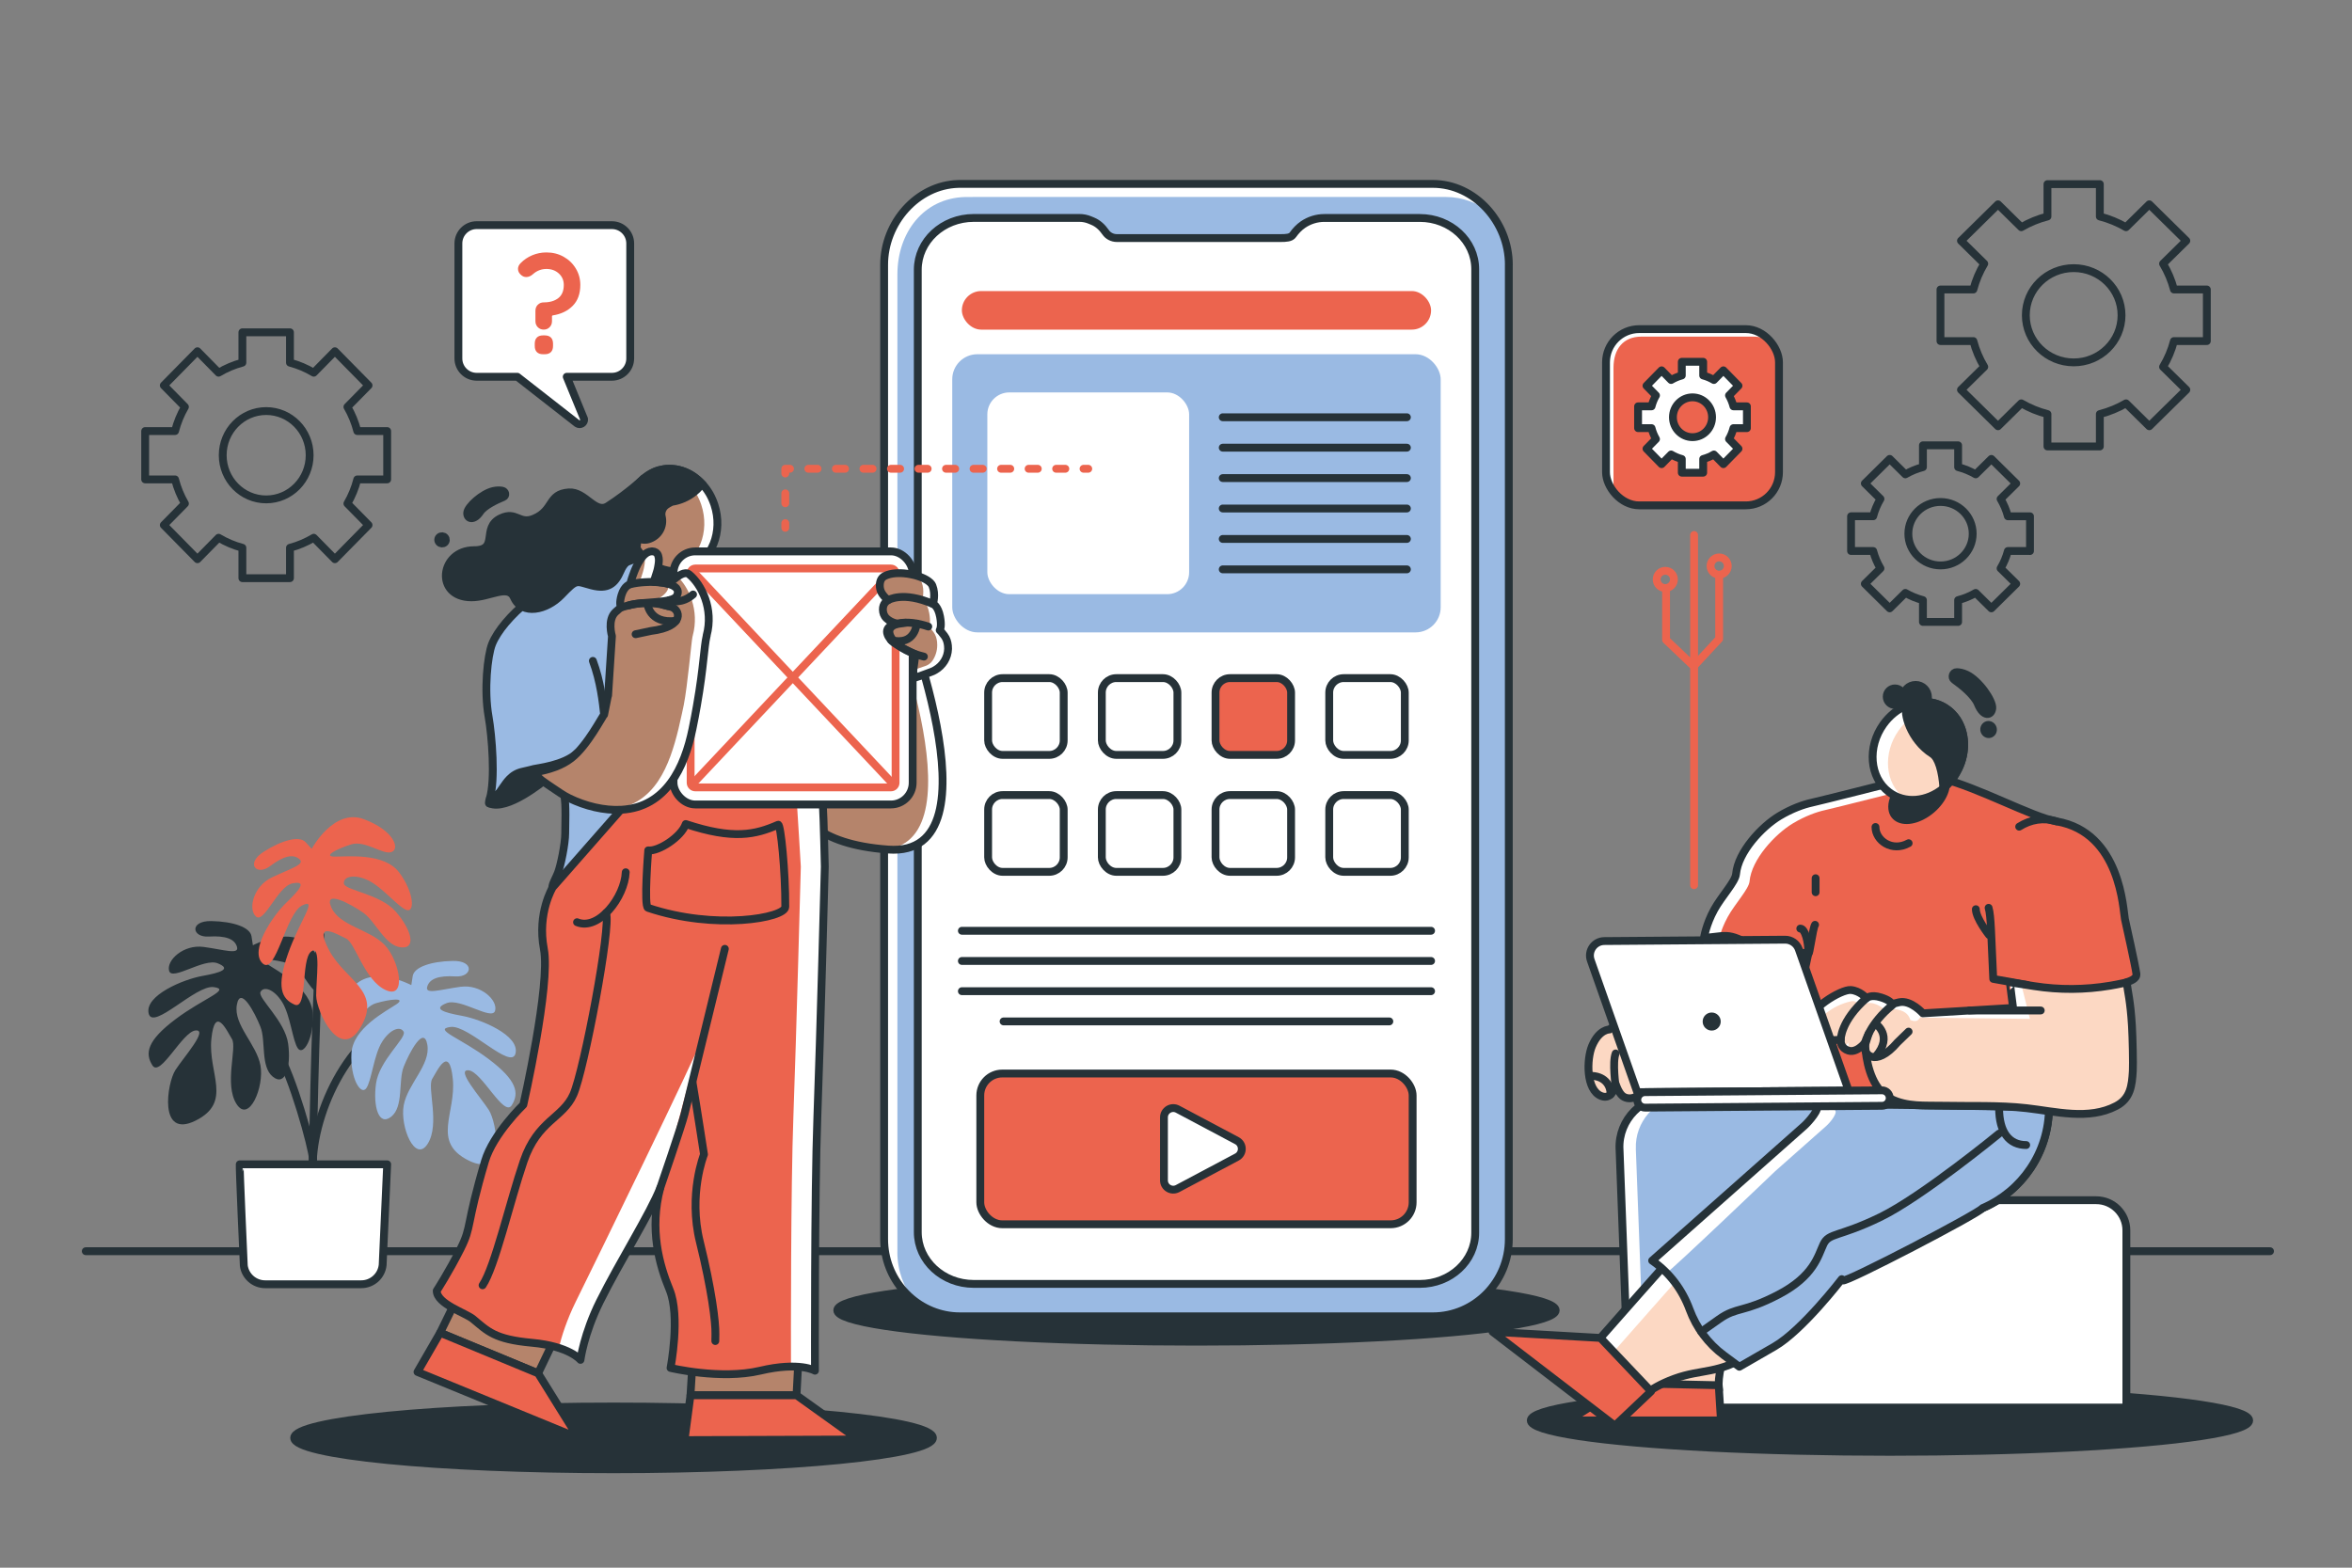 <?xml version="1.0" encoding="UTF-8"?>
<svg xmlns="http://www.w3.org/2000/svg" version="1.1" viewBox="0 0 750 500">
  <rect x="0" y="0" width="750" height="500" fill="#808080" stroke="none"/>
  <g id="Shadows">
    <ellipse cx="195.65" cy="458.6" rx="101.84" ry="10.01" style="fill: #263238; stroke: #263238; stroke-linecap: round; stroke-linejoin: round; stroke-width: 2.5px;"/>
    <ellipse cx="602.67" cy="453.04" rx="114.55" ry="10.01" style="fill: #263238; stroke: #263238; stroke-linecap: round; stroke-linejoin: round; stroke-width: 2.5px;"/>
    <ellipse cx="381.53" cy="417.91" rx="114.55" ry="10.01" style="fill: #263238; stroke: #263238; stroke-linecap: round; stroke-linejoin: round; stroke-width: 2.5px;"/>
  </g>
  <g id="Floor">
    <line x1="27.35" y1="399.06" x2="723.86" y2="399.06" style="fill: none; stroke: #263238; stroke-linecap: round; stroke-linejoin: round; stroke-width: 2.5px;"/>
  </g>
  <g id="Gears">
    <g>
      <path d="M123.46,152.9v-15.42h-9.53c-.7-2.74-1.77-5.33-3.15-7.71l6.74-6.85-10.73-10.9-6.74,6.85c-2.35-1.4-4.89-2.49-7.59-3.2v-9.69h-15.17v9.69c-2.7.71-5.24,1.8-7.59,3.2l-6.74-6.85-10.73,10.9,6.74,6.85c-1.38,2.38-2.45,4.97-3.15,7.71h-9.53v15.42h9.53c.7,2.74,1.77,5.33,3.15,7.71l-6.74,6.85,10.73,10.9,6.74-6.85c2.35,1.4,4.89,2.49,7.59,3.2v9.69h15.17v-9.69c2.7-.71,5.24-1.8,7.59-3.2l6.74,6.85,10.73-10.9-6.74-6.85c1.38-2.38,2.45-4.97,3.15-7.71h9.53ZM84.88,159.28c-7.66,0-13.86-6.31-13.86-14.09s6.21-14.09,13.86-14.09,13.86,6.31,13.86,14.09-6.21,14.09-13.86,14.09Z" style="fill: none; stroke: #263238; stroke-linecap: round; stroke-linejoin: round; stroke-width: 2.5px;"/>
      <path d="M703.71,108.78v-16.45h-10.49c-.77-2.92-1.95-5.68-3.47-8.23l7.42-7.31-11.81-11.63-7.42,7.31c-2.58-1.49-5.38-2.66-8.35-3.42v-10.33h-16.7v10.33c-2.97.76-5.77,1.92-8.35,3.42l-7.42-7.31-11.81,11.63,7.42,7.31c-1.52,2.54-2.7,5.3-3.47,8.23h-10.49v16.45h10.49c.77,2.92,1.95,5.68,3.47,8.23l-7.42,7.31,11.81,11.63,7.42-7.31c2.58,1.49,5.38,2.66,8.35,3.42v10.33h16.7v-10.33c2.97-.76,5.77-1.92,8.35-3.42l7.42,7.31,11.81-11.63-7.42-7.31c1.52-2.54,2.7-5.3,3.47-8.23h10.49ZM661.25,115.58c-8.43,0-15.26-6.73-15.26-15.03s6.83-15.03,15.26-15.03,15.26,6.73,15.26,15.03-6.83,15.03-15.26,15.03Z" style="fill: none; stroke: #263238; stroke-linecap: round; stroke-linejoin: round; stroke-width: 2.5px;"/>
      <path d="M647.32,175.75v-11.08h-7.05c-.52-1.97-1.31-3.83-2.33-5.54l4.99-4.93-7.93-7.83-4.99,4.92c-1.74-1.01-3.62-1.79-5.61-2.3v-6.96h-11.22v6.96c-1.99.51-3.88,1.3-5.61,2.3l-4.99-4.93-7.93,7.83,4.99,4.93c-1.02,1.71-1.81,3.57-2.33,5.54h-7.05v11.08h7.05c.52,1.97,1.31,3.83,2.33,5.54l-4.99,4.92,7.93,7.83,4.99-4.93c1.74,1.01,3.62,1.79,5.61,2.3v6.96h11.22v-6.96c1.99-.51,3.88-1.3,5.61-2.3l4.99,4.93,7.93-7.83-4.99-4.92c1.02-1.71,1.81-3.57,2.33-5.54h7.05ZM618.79,180.34c-5.66,0-10.26-4.53-10.26-10.12s4.59-10.12,10.26-10.12,10.26,4.53,10.26,10.12-4.59,10.12-10.26,10.12Z" style="fill: none; stroke: #263238; stroke-linecap: round; stroke-linejoin: round; stroke-width: 2.5px;"/>
    </g>
  </g>
  <g id="Plant">
    <g>
      <path d="M77.73,403.59c.43,3.43,3.35,6.01,6.81,6.01h30.66c3.51,0,6.46-2.65,6.82-6.14,0,0,1.44-32.11,1.44-32.11h-47.01c-.16.17,1.29,32.25,1.29,32.25Z" style="fill: #fff; stroke: #263238; stroke-linecap: round; stroke-linejoin: round; stroke-width: 2.5px;"/>
      <g>
        <path d="M99.75,370.48c.67-18.12,13.69-44.94,34.69-48.14" style="fill: none; stroke: #263238; stroke-linecap: round; stroke-linejoin: round; stroke-width: 2.5px;"/>
        <path d="M99.65,370.48c1.27.94-4.19-20.42-9.33-31.57-1.72-5.15-9.84-23.46-12.48-23.46" style="fill: none; stroke: #263238; stroke-linecap: round; stroke-linejoin: round; stroke-width: 2.5px;"/>
        <path d="M99.7,370.53c.02,3.07.59-43.3,2.44-72.39" style="fill: none; stroke: #263238; stroke-linecap: round; stroke-linejoin: round; stroke-width: 2.5px;"/>
        <path d="M80.65,301.48s13.05-6.99,19.07,1.3c6.02,8.29,4.47,14.28,1.6,13.64s-4.84-7.83-9.43-9.17c-4.59-1.34-9.74-1.84-6.52.34s13.91,7.63,14.35,15.62c.44,8-2.99,13.54-4.7,11.2-1.72-2.34-2.39-10.54-5.05-14.81-2.67-4.26-6-5.13-6.91-3.19-.91,1.93,7.84,9.17,8.83,16.49.99,7.32-.87,13.74-4.87,10.53-4-3.21-2.19-11.45-3.96-15.91-1.76-4.46-6.45-13.39-7.54-6.99-1.09,6.39,6.3,12.49,7.54,19.3,1.24,6.82-3.66,18.56-7.65,12.26-3.98-6.3.24-17.94-1.44-20.7-1.68-2.76-5.46-10.97-6.57,0-1.11,10.97,6.89,20.09-5.04,26.03s-9.08-12.04-6.43-16.13c2.64-4.09,10.65-13.03,6.43-12.63-4.22.4-11.25,15.06-13.74,11.16-2.49-3.9-1.68-7.94,7.3-14.71s17.95-9.51,12.23-10.28c-5.72-.78-19.48,14.1-20.75,8.38-1.27-5.72,11.03-10.84,17.1-11.93s9.34-2.27,4.92-4.04c-4.42-1.77-14.55,5.74-15.49,2.41-.94-3.32,4.54-8.51,11.02-7.63,6.48.88,11.35,2.55,10.63,0s-3.59-3.64-9.02-3.31-6.2-5.07.83-4.94c7.04.13,12.37,1.99,12.81,4.84l.44,2.85Z" style="fill: #263238; stroke-width: 0px;"/>
        <path d="M131.14,314.19s-13.05-6.99-19.07,1.3c-6.02,8.29-4.47,14.28-1.6,13.64,2.87-.64,4.84-7.83,9.43-9.17s9.74-1.84,6.52.34c-3.22,2.18-13.91,7.63-14.35,15.62-.44,8,2.99,13.54,4.7,11.2,1.72-2.34,2.39-10.54,5.05-14.81,2.67-4.26,6-5.13,6.91-3.19.91,1.93-7.84,9.17-8.83,16.49-.99,7.32.87,13.74,4.87,10.53s2.19-11.45,3.96-15.91,6.45-13.39,7.54-6.99c1.09,6.39-6.3,12.49-7.54,19.3-1.24,6.82,3.66,18.56,7.65,12.26,3.98-6.3-.24-17.94,1.44-20.7,1.68-2.76,5.46-10.97,6.57,0,1.11,10.97-6.89,20.09,5.04,26.03s9.08-12.04,6.43-16.13c-2.64-4.09-10.65-13.03-6.43-12.63,4.22.4,11.25,15.06,13.74,11.16,2.49-3.9,1.68-7.94-7.3-14.71-8.99-6.77-17.95-9.51-12.22-10.28,5.72-.78,19.48,14.1,20.75,8.38,1.27-5.72-11.03-10.84-17.1-11.93s-9.34-2.27-4.92-4.04c4.42-1.77,14.55,5.74,15.49,2.41.94-3.32-4.54-8.51-11.02-7.63s-11.35,2.55-10.63,0c.72-2.55,3.59-3.64,9.02-3.31,5.42.33,6.2-5.07-.83-4.94-7.04.13-12.37,1.99-12.81,4.84l-.44,2.85Z" style="fill: #9abae3; stroke-width: 0px;"/>
        <path d="M99.4,270.72s7.01-13.04,16.6-9.46,11.62,9.43,8.88,10.48-8.37-3.84-12.93-2.42c-4.56,1.42-9.13,3.85-5.24,3.89,3.89.04,15.81-1.34,20.6,5.08,4.79,6.42,5,12.93,2.28,11.93-2.73-1-7.82-7.46-12.4-9.54s-7.84-.95-7.52,1.16c.31,2.11,11.6,3.3,16.47,8.85,4.87,5.55,6.88,11.93,1.77,11.47-5.11-.46-8.16-8.33-12.1-11.07-3.93-2.74-12.78-7.58-10.15-1.65,2.63,5.93,12.15,6.92,16.96,11.91,4.8,4.99,7.21,17.49.41,14.44-6.8-3.05-9.73-15.08-12.65-16.44-2.93-1.37-10.62-6.11-5.48,3.64,5.14,9.75,16.86,12.92,10.2,24.48-6.66,11.55-14.22-5.01-14.28-9.88-.06-4.87,1.67-16.74-1.63-14.08-3.29,2.66-1.04,18.77-5.27,16.9-4.23-1.88-5.8-5.69-2.06-16.3s9.69-17.85,4.5-15.33c-5.2,2.52-8.43,22.52-12.65,18.46-4.22-4.07,3.19-15.14,7.65-19.4,4.46-4.26,6.52-7.06,1.86-6.08-4.66.97-8.95,12.83-11.57,10.58-2.62-2.25-.93-9.6,4.96-12.45,5.89-2.85,10.87-4.15,8.86-5.88-2.01-1.73-5.01-1.04-9.34,2.23s-7.97-.79-2.04-4.58c5.93-3.79,11.41-5.18,13.36-3.05l1.95,2.13Z" style="fill: #ec644e; stroke-width: 0px;"/>
      </g>
    </g>
  </g>
  <g id="App">
    <g>
      <rect x="512.12" y="104.97" width="55.16" height="56.21" rx="10.59" ry="10.59" style="fill: #ec644e; stroke-width: 0px;"/>
      <path d="M514.51,156.09v-38.84c0-5.9,3.09-9.89,8.89-9.89h35.79c2.12,0,4.09.64,5.74,1.75.06.01.12.02.18.03-1.92-2.53-4.92-4.17-8.3-4.17h-34.18c-5.79,0-10.49,4.79-10.49,10.69v34.83c0,2.62.93,5.01,2.47,6.87-.05-.42-.08-.84-.08-1.27Z" style="fill: #fff; stroke-width: 0px;"/>
      <rect x="512.12" y="104.97" width="55.16" height="56.21" rx="10.59" ry="10.59" style="fill: none; stroke: #263238; stroke-linecap: round; stroke-linejoin: round; stroke-width: 2.5px;"/>
      <path d="M557.05,136.55v-6.95h-4.29c-.32-1.24-.8-2.4-1.42-3.48l3.03-3.09-4.82-4.92-3.03,3.09c-1.06-.63-2.2-1.12-3.41-1.44v-4.37h-6.82v4.37c-1.21.32-2.36.81-3.41,1.44l-3.03-3.09-4.82,4.92,3.03,3.09c-.62,1.07-1.1,2.24-1.42,3.48h-4.29v6.95h4.29c.32,1.24.8,2.4,1.42,3.48l-3.03,3.09,4.82,4.92,3.03-3.09c1.06.63,2.2,1.12,3.41,1.44v4.37h6.82v-4.37c1.21-.32,2.36-.81,3.41-1.44l3.03,3.09,4.82-4.92-3.03-3.09c.62-1.07,1.1-2.24,1.42-3.48h4.29ZM539.7,139.43c-3.44,0-6.24-2.84-6.24-6.35s2.79-6.35,6.24-6.35,6.24,2.84,6.24,6.35-2.79,6.35-6.24,6.35Z" style="fill: #fff; stroke: #263238; stroke-linecap: round; stroke-linejoin: round; stroke-width: 2.5px;"/>
    </g>
  </g>
  <g id="Connection">
    <g>
      <line x1="540.21" y1="170.63" x2="540.21" y2="282.33" style="fill: none; stroke: #ec644e; stroke-linecap: round; stroke-linejoin: round; stroke-width: 2.5px;"/>
      <polyline points="531.27 188.55 531.27 204.09 540.1 212.49 548.2 203.76 548.2 183.4" style="fill: none; stroke: #ec644e; stroke-linecap: round; stroke-linejoin: round; stroke-width: 2.5px;"/>
      <path d="M533.78,184.8c0,1.52-1.23,2.75-2.75,2.75s-2.75-1.23-2.75-2.75,1.23-2.75,2.75-2.75,2.75,1.23,2.75,2.75Z" style="fill: none; stroke: #ec644e; stroke-linecap: round; stroke-linejoin: round; stroke-width: 2.5px;"/>
      <path d="M550.95,180.53c0,1.52-1.23,2.75-2.75,2.75s-2.75-1.23-2.75-2.75,1.23-2.75,2.75-2.75,2.75,1.23,2.75,2.75Z" style="fill: none; stroke: #ec644e; stroke-linecap: round; stroke-linejoin: round; stroke-width: 2.5px;"/>
    </g>
  </g>
  <g id="Device">
    <g>
      <path d="M481.13,84.43v310.78c0,13.6-10.85,24.62-24.24,24.62h-150.72c-.42,0-.83-.01-1.24-.03-.41-.02-.82-.05-1.22-.09h-.03c-12.22-1.27-21.75-11.76-21.75-24.5V84.43c0-13.39,10.52-25.4,23.63-25.77.21-.01.41-.01.62-.01h150.72c13.38,0,24.24,12.18,24.24,25.78Z" style="fill: #9abae3; stroke-width: 0px;"/>
      <path d="M286.16,399.39V87.53c0-13.39,8.4-24.32,21.51-24.69.21-.01,2.53-.01,2.73-.01h150.72c5.25,0,10.1,1.88,14.07,4.98-4.44-5.51-10.99-9.15-18.3-9.15h-150.72c-.21,0-.41,0-.62.01-13.11.37-23.63,12.38-23.63,25.77v310.78c0,8.03,3.79,15.16,9.65,19.65-3.38-4.23-5.42-9.61-5.42-15.47Z" style="fill: #fff; stroke-width: 0px;"/>
      <path d="M481.13,84.43v310.78c0,13.6-10.85,24.62-24.24,24.62h-150.72c-.42,0-.83-.01-1.24-.03-.41-.02-.82-.05-1.22-.09h-.03c-12.22-1.27-21.75-11.76-21.75-24.5V84.43c0-13.39,10.52-25.4,23.63-25.77.21-.01.41-.01.62-.01h150.72c13.38,0,24.24,12.18,24.24,25.78Z" style="fill: none; stroke: #263238; stroke-linecap: round; stroke-linejoin: round; stroke-width: 2.5px;"/>
      <path d="M452.77,69.52h-30.48c-2.41,0-4.77.73-6.78,2.1h0c-1.28.88-2.35,2.02-3.25,3.29-.66.94-2.16,1.02-3.91,1.02h-52.18c-1.52,0-2.85-.73-3.6-1.83-1.06-1.54-2.41-2.84-4.12-3.55l-.94-.39c-1.04-.43-2.15-.65-3.27-.65h-33.76c-9.84,0-17.82,7.39-17.82,16.51v306.96c0,9.12,7.98,16.51,17.82,16.51h142.29c9.74,0,17.64-7.31,17.64-16.33V85.85c0-9.02-7.9-16.33-17.64-16.33Z" style="fill: #fff; stroke: #263238; stroke-linecap: round; stroke-linejoin: round; stroke-width: 2.5px;"/>
    </g>
    <rect x="303.65" y="112.98" width="155.75" height="88.71" rx="8" ry="8" style="fill: #9abae3; stroke-width: 0px;"/>
    <g>
      <rect x="315.09" y="216.28" width="24.1" height="24.49" rx="4.62" ry="4.62" style="fill: none; stroke: #263238; stroke-linecap: round; stroke-linejoin: round; stroke-width: 2.5px;"/>
      <rect x="351.35" y="216.28" width="24.1" height="24.49" rx="4.62" ry="4.62" style="fill: none; stroke: #263238; stroke-linecap: round; stroke-linejoin: round; stroke-width: 2.5px;"/>
      <rect x="387.6" y="216.28" width="24.1" height="24.49" rx="4.62" ry="4.62" style="fill: #ec644e; stroke: #263238; stroke-linecap: round; stroke-linejoin: round; stroke-width: 2.5px;"/>
      <rect x="423.86" y="216.28" width="24.1" height="24.49" rx="4.62" ry="4.62" style="fill: none; stroke: #263238; stroke-linecap: round; stroke-linejoin: round; stroke-width: 2.5px;"/>
    </g>
    <g>
      <rect x="315.09" y="253.58" width="24.1" height="24.49" rx="4.62" ry="4.62" style="fill: none; stroke: #263238; stroke-linecap: round; stroke-linejoin: round; stroke-width: 2.5px;"/>
      <rect x="351.35" y="253.58" width="24.1" height="24.49" rx="4.62" ry="4.62" style="fill: none; stroke: #263238; stroke-linecap: round; stroke-linejoin: round; stroke-width: 2.5px;"/>
      <rect x="387.6" y="253.58" width="24.1" height="24.49" rx="4.62" ry="4.62" style="fill: none; stroke: #263238; stroke-linecap: round; stroke-linejoin: round; stroke-width: 2.5px;"/>
      <rect x="423.86" y="253.58" width="24.1" height="24.49" rx="4.62" ry="4.62" style="fill: none; stroke: #263238; stroke-linecap: round; stroke-linejoin: round; stroke-width: 2.5px;"/>
    </g>
    <rect x="314.84" y="125.16" width="64.35" height="64.35" rx="7" ry="7" style="fill: #fff; stroke-width: 0px;"/>
    <g>
      <line x1="389.9" y1="133.08" x2="448.63" y2="133.08" style="fill: none; stroke: #263238; stroke-linecap: round; stroke-linejoin: round; stroke-width: 2.5px;"/>
      <line x1="389.9" y1="142.78" x2="448.63" y2="142.78" style="fill: none; stroke: #263238; stroke-linecap: round; stroke-linejoin: round; stroke-width: 2.5px;"/>
      <line x1="389.9" y1="152.48" x2="448.63" y2="152.48" style="fill: none; stroke: #263238; stroke-linecap: round; stroke-linejoin: round; stroke-width: 2.5px;"/>
      <line x1="389.9" y1="162.18" x2="448.63" y2="162.18" style="fill: none; stroke: #263238; stroke-linecap: round; stroke-linejoin: round; stroke-width: 2.5px;"/>
      <line x1="389.9" y1="171.89" x2="448.63" y2="171.89" style="fill: none; stroke: #263238; stroke-linecap: round; stroke-linejoin: round; stroke-width: 2.5px;"/>
      <line x1="389.9" y1="181.59" x2="448.63" y2="181.59" style="fill: none; stroke: #263238; stroke-linecap: round; stroke-linejoin: round; stroke-width: 2.5px;"/>
    </g>
    <rect x="306.72" y="92.83" width="149.62" height="12.3" rx="6.15" ry="6.15" style="fill: #ec644e; stroke-width: 0px;"/>
    <line x1="306.72" y1="296.86" x2="456.34" y2="296.86" style="fill: none; stroke: #263238; stroke-linecap: round; stroke-linejoin: round; stroke-width: 2.5px;"/>
    <line x1="306.72" y1="306.49" x2="456.34" y2="306.49" style="fill: none; stroke: #263238; stroke-linecap: round; stroke-linejoin: round; stroke-width: 2.5px;"/>
    <line x1="306.72" y1="316.13" x2="456.34" y2="316.13" style="fill: none; stroke: #263238; stroke-linecap: round; stroke-linejoin: round; stroke-width: 2.5px;"/>
    <line x1="320.02" y1="325.77" x2="443.03" y2="325.77" style="fill: none; stroke: #263238; stroke-linecap: round; stroke-linejoin: round; stroke-width: 2.5px;"/>
    <rect x="312.59" y="342.39" width="137.87" height="48.08" rx="7" ry="7" style="fill: #ec644e; stroke: #263238; stroke-linecap: round; stroke-linejoin: round; stroke-width: 2.5px;"/>
    <path d="M371.16,356.39v20.07c0,2.24,2.38,3.67,4.36,2.62l18.89-10.04c2.1-1.12,2.1-4.13,0-5.24l-18.89-10.04c-1.98-1.05-4.36.38-4.36,2.62Z" style="fill: #fff; stroke: #263238; stroke-linecap: round; stroke-linejoin: round; stroke-width: 2.5px;"/>
  </g>
  <g id="Line">
    <g>
      <line x1="250.41" y1="168.34" x2="250.41" y2="166.84" style="fill: none; stroke: #ec644e; stroke-linecap: round; stroke-linejoin: round; stroke-width: 2.5px;"/>
      <line x1="250.41" y1="160.51" x2="250.41" y2="154.18" style="fill: none; stroke: #ec644e; stroke-dasharray: 0 0 3.17 6.33; stroke-linecap: round; stroke-linejoin: round; stroke-width: 2.5px;"/>
      <polyline points="250.41 151.01 250.41 149.51 251.91 149.51" style="fill: none; stroke: #ec644e; stroke-linecap: round; stroke-linejoin: round; stroke-width: 2.5px;"/>
      <line x1="257.76" y1="149.51" x2="342.59" y2="149.51" style="fill: none; stroke: #ec644e; stroke-dasharray: 0 0 2.93 5.85; stroke-linecap: round; stroke-linejoin: round; stroke-width: 2.5px;"/>
      <line x1="345.52" y1="149.51" x2="347.02" y2="149.51" style="fill: none; stroke: #ec644e; stroke-linecap: round; stroke-linejoin: round; stroke-width: 2.5px;"/>
    </g>
  </g>
  <g id="Speech_bubble" data-name="Speech bubble">
    <g>
      <path d="M152,71.81h43.12c3.22,0,5.84,2.61,5.84,5.84v36.68c0,3.22-2.61,5.84-5.84,5.84h-14.4l5.53,13.47c.18,1.23-1.19,2.1-2.23,1.41l-19.05-14.88h-12.96c-3.22,0-5.84-2.61-5.84-5.84v-36.68c0-3.22,2.61-5.84,5.84-5.84Z" style="fill: #fff; stroke: #263238; stroke-linecap: round; stroke-linejoin: round; stroke-width: 2.5px;"/>
      <path d="M171.49,97.21c.5-.51,1.13-.77,1.89-.77,1.93,0,3.48-.45,4.65-1.36,1.17-.91,1.75-2.31,1.75-4.21,0-1.46-.53-2.68-1.58-3.64-1.05-.96-2.37-1.45-3.95-1.45s-3.03.54-4.25,1.62c-.7.64-1.43.96-2.19.96-.56,0-1.05-.18-1.49-.53-.76-.58-1.14-1.27-1.14-2.06,0-.67.28-1.29.83-1.84,1.05-1.08,2.29-1.92,3.71-2.52,1.42-.6,2.93-.9,4.54-.9,1.99,0,3.8.45,5.44,1.36,1.64.91,2.94,2.16,3.9,3.75.97,1.59,1.45,3.34,1.45,5.24,0,2.81-.8,5.03-2.41,6.67-1.61,1.64-3.74,2.66-6.4,3.07-.15.06-.22.13-.22.22v1.62c0,.76-.25,1.4-.75,1.91-.5.51-1.13.77-1.89.77s-1.39-.26-1.89-.77c-.5-.51-.75-1.15-.75-1.91v-3.33c0-.76.25-1.4.75-1.91ZM171.2,112.3c-.45-.45-.68-1.1-.68-1.95v-.75c0-.85.23-1.5.68-1.95.45-.45,1.1-.68,1.95-.68h.57c.85,0,1.5.23,1.95.68.45.45.68,1.1.68,1.95v.75c0,.85-.23,1.5-.68,1.95-.45.45-1.1.68-1.95.68h-.57c-.85,0-1.5-.23-1.95-.68Z" style="fill: #ec644e; stroke-width: 0px;"/>
    </g>
  </g>
  <g id="Character_2" data-name="Character 2">
    <g>
      <path d="M521.23,382.81h156.83v56.53c0,5.3-4.31,9.61-9.61,9.61h-137.61c-5.3,0-9.61-4.31-9.61-9.61v-56.53h0Z" transform="translate(1199.28 831.75) rotate(180)" style="fill: #fff; stroke: #263238; stroke-linecap: round; stroke-linejoin: round; stroke-width: 2.5px;"/>
      <g>
        <g>
          <path d="M554.34,386.96c2.75,2.35,9.45,9.23,7.63,19.16-2.27,12.41-7.25,14.72-11.03,23.44-3.78,8.72-2.77,13.77-2.77,13.77l-27.94.78s2.1-38.64.69-57.15h33.41Z" style="fill: #fcd8c3; stroke-width: 0px;"/>
          <path d="M554.34,386.96c2.75,2.35,9.45,9.23,7.63,19.16-2.27,12.41-7.25,14.72-11.03,23.44-3.78,8.72-2.77,13.77-2.77,13.77l-27.24,1.96s1.4-39.83,0-58.34h33.41Z" style="fill: none; stroke: #263238; stroke-linecap: round; stroke-linejoin: round; stroke-width: 2.5px;"/>
          <polygon points="548.06 441.81 519.09 441.17 500.2 453.04 548.77 453.04 548.06 441.81" style="fill: #ec644e; stroke: #263238; stroke-linecap: round; stroke-linejoin: round; stroke-width: 2.5px;"/>
        </g>
        <path d="M516.43,366.41l2.43,64.72,5.39-1.24c5.07-1.16,10.38-.6,15.09,1.6h0c4.78,2.24,10.18,2.78,15.32,1.55l8-1.92,1.89-10.84c1.87-10.77.92-21.84-2.77-32.12h56.62c19.3,0,34.95-15.65,34.95-34.95l-71.36-2.13-48.9-1.46c-9.36-.28-17.02,7.43-16.67,16.8Z" style="fill: #9abae3; stroke-width: 0px;"/>
        <path d="M521.64,366.41c-.33-8.64,6.17-15.86,14.53-16.71l-3.07-.09c-9.36-.28-17.02,7.43-16.67,16.8l2.43,64.72,5.16-1.19-2.39-63.53Z" style="fill: #fff; stroke-width: 0px;"/>
        <path d="M516.43,366.41l2.43,64.72,5.39-1.24c5.07-1.16,10.38-.6,15.09,1.6h0c4.78,2.24,10.18,2.78,15.32,1.55l8-1.92,1.89-10.84c1.87-10.77.92-21.84-2.77-32.12h56.62c19.3,0,34.95-15.65,34.95-34.95l-71.36-2.13-48.9-1.46c-9.36-.28-17.02,7.43-16.67,16.8Z" style="fill: none; stroke: #263238; stroke-linecap: round; stroke-linejoin: round; stroke-width: 2.5px;"/>
        <g>
          <path d="M567.16,412.87c.19,3.61-.19,13.21-8.65,18.73-10.56,6.89-15.67,4.87-24.6,8.13-8.93,3.26-11.9,7.46-11.9,7.46l-11.68-20.47s21.37-24.34,33.83-38.09l22.99,24.24Z" style="fill: #fcd8c3; stroke-width: 0px;"/>
          <path d="M548.37,393.06c-12.46,13.75-33.83,38.09-33.83,38.09l8.51,14.91c-.71.7-1.02,1.14-1.02,1.14l-11.68-20.47s21.37-24.34,33.83-38.09l4.2,4.43Z" style="fill: #fff; stroke-width: 0px;"/>
          <path d="M567.16,412.87c.19,3.61-.19,13.21-8.65,18.73-10.56,6.89-15.67,4.87-24.6,8.13-8.93,3.26-11.9,7.46-11.9,7.46l-11.68-20.47s21.37-24.34,33.83-38.09l22.99,24.24Z" style="fill: none; stroke: #263238; stroke-linecap: round; stroke-linejoin: round; stroke-width: 2.5px;"/>
          <polygon points="526.5 443.76 510.34 426.72 475.94 424.76 514.95 454.7 526.5 443.76" style="fill: #ec644e; stroke: #263238; stroke-linecap: round; stroke-linejoin: round; stroke-width: 2.5px;"/>
        </g>
        <path d="M653.36,353.2s-74.31-.48-75.55.65c1.62.67-1.15,4.06-2.51,5.27l-16.29,14.43-32.18,28.51.15.11c5.45,3.8,9.5,9.23,11.79,15.47,2.14,5.83,5.93,10.91,10.92,14.61l4.95,3.67,11.18-6.45c8.93-5.15,16.33-12.57,21.47-21.5h0s.32.39.32.39c0,0,.01.02.02.02.74.89,43.3-21.29,44.57-23.07,12.45-5.35,21.17-17.71,21.17-32.12Z" style="fill: #9abae3; stroke-width: 0px;"/>
        <path d="M584.86,353.85c.63-.57,20.2-.73,39.26-.75-20.95-.02-45.61.1-46.31.75,1.62.67-1.15,4.06-2.51,5.27l-16.29,14.43-32.18,28.51.15.11c.74.51,3.67,3.29,4.36,3.87,1.64-.85,34.72-32.49,34.72-32.49l16.29-14.43c1.36-1.21,4.13-4.6,2.51-5.27Z" style="fill: #fff; stroke-width: 0px;"/>
        <path d="M653.36,353.2s-73.07-1.61-74.31-.48c1.62.67-2.38,5.19-3.75,6.4l-16.29,14.43-32.18,28.51.15.11c5.45,3.8,9.5,9.23,11.79,15.47,2.14,5.83,5.93,10.91,10.92,14.61l4.95,3.67,11.18-6.45c8.93-5.15,21.47-21.5,21.47-21.5,0,0,.33.41.34.42.74.89,43.3-21.29,44.57-23.07,12.45-5.35,21.17-17.71,21.17-32.12Z" style="fill: none; stroke: #263238; stroke-linecap: round; stroke-linejoin: round; stroke-width: 2.5px;"/>
        <g>
          <g>
            <path d="M573.06,317.9c-.63,1.92-1.35,3.94-2.17,5.97,1.2-2.69,1.9-4.72,2.17-5.97Z" style="fill: none; stroke-width: 0px;"/>
            <path d="M563.94,336.89s0,0,0,0c-.3.42-.61.82-.93,1.22.34-.38.65-.77.92-1.21Z" style="fill: none; stroke-width: 0px;"/>
            <path d="M563.94,336.88c3.19-5.26,5.45-9.65,6.94-13,.82-2.04,1.54-4.05,2.17-5.97h0s3.6-13.95,3.6-13.95l-9.23-.15c-3.37-.06-11.22-3.54-11.22-3.54-3.17-1.73-4.52-1.73-7.48-1.69l-4.41,8.71s-1.88,5.64-4.12,11.05c-1.31,3.17-5.83,4-7.21,3.5-2.45-.89-8.32,1.28-9.41,2.97,0,0-6.44.23-10.36,3.54,0,0-3.26-.1-5.52,5.22-1.8,4.25-1.99,14.05,2.89,15.99,3.73,1.48,4.61-3.86,4.61-3.86,0,0,.91,2.82,2.22,3.86,2.35,1.86,6.65,0,5.99-3.24l.93.23c2.49,2.3,5.45,1.9,7.74-.61l.28-.3s3.46,1.46,8.62,1.12c7.51-.5,14.78-1.07,19.49-5.77.8-1.17,1.75-1.99,2.56-2.89.32-.4.63-.8.93-1.22Z" style="fill: #fcd8c3; stroke-width: 0px;"/>
            <g>
              <path d="M562.75,302.77c-3.37-.06-11.22-3.54-11.22-3.54-.49-.27-.92-.48-1.33-.67,2.03.03,3.42.28,6.02,1.69,0,0,3.31,1.47,6.56,2.51h-.02Z" style="fill: #fff; stroke-width: 0px;"/>
              <path d="M536.48,345.72c7.44-.5,14.63-1.1,19.3-5.76.8-1.17,1.75-1.99,2.56-2.89.31-.4.63-.8.93-1.22,3.19-5.26,5.45-9.65,6.94-13,.82-2.04,1.54-4.05,2.17-5.97h0s3.35-13.01,3.35-13.01l4.93.08-3.6,13.95h0c-.63,1.92-1.35,3.94-2.17,5.97-1.49,3.35-3.75,7.74-6.94,13-.3.42-.61.82-.93,1.22-.81.9-1.75,1.72-2.56,2.89-4.71,4.7-11.98,5.27-19.49,5.77-1.6.11-3.03.04-4.25-.11-.07-.31-.15-.63-.24-.93Z" style="fill: #fff; stroke-width: 0px;"/>
            </g>
            <path d="M563.94,336.88c3.19-5.26,5.45-9.65,6.94-13,.82-2.04,1.54-4.05,2.17-5.97h0s3.6-13.95,3.6-13.95l-9.23-.15c-3.37-.06-11.22-3.54-11.22-3.54-3.17-1.73-4.52-1.73-7.48-1.69l-4.41,8.71s-1.88,5.64-4.12,11.05c-1.31,3.17-5.83,4-7.21,3.5-2.45-.89-8.32,1.28-9.41,2.97,0,0-6.44.23-10.36,3.54,0,0-3.26-.1-5.52,5.22-1.8,4.25-1.99,14.05,2.89,15.99,3.73,1.48,4.61-3.86,4.61-3.86,0,0,.91,2.82,2.22,3.86,2.35,1.86,6.65,0,5.99-3.24l.93.23c2.49,2.3,5.45,1.9,7.74-.61l.28-.3s3.46,1.46,8.62,1.12c7.51-.5,14.78-1.07,19.49-5.77.8-1.17,1.75-1.99,2.56-2.89.32-.4.63-.8.93-1.22Z" style="fill: none; stroke: #263238; stroke-linecap: round; stroke-linejoin: round; stroke-width: 2.5px;"/>
            <path d="M515.2,346.56s-1.11-7.84,0-10.57" style="fill: none; stroke: #263238; stroke-linecap: round; stroke-linejoin: round; stroke-width: 2.5px;"/>
            <path d="M524.34,346.56c-2.13-1.65-1.5-9.96-1.37-13.45" style="fill: none; stroke: #263238; stroke-linecap: round; stroke-linejoin: round; stroke-width: 2.5px;"/>
            <path d="M532.08,345.95c1.2-3.04.43-14.2.43-14.2" style="fill: none; stroke: #263238; stroke-linecap: round; stroke-linejoin: round; stroke-width: 2.5px;"/>
            <path d="M535.25,323.4c11.36,8.27,11.31,19.5,5.59,17.58-5.11-1.72-7.03-6.19-7.85-6.19" style="fill: none; stroke: #263238; stroke-linecap: round; stroke-linejoin: round; stroke-width: 2.5px;"/>
            <path d="M553.92,330.97c0-4.53-6.14-10.42-14.37-10.42" style="fill: none; stroke: #263238; stroke-linecap: round; stroke-linejoin: round; stroke-width: 2.5px;"/>
            <path d="M643.69,317.47h35.39l-.86-3.73c-.04-.3-.05-.46-.05-.46,0,0,3.33-.9,3.09-2.62-.44-3.11-3.21-15.39-3.67-17.51-.58-2.67-1.23-27.62-21.81-31.17-7.8-1.34-24.99-10.89-37-13.78-5.43-1.31-15.22,1.37-15.22,1.37,0,0-22.84,5.79-25.84,6.45-2.62.57-6.38,1.89-10.31,4.25-5.69,3.42-13.19,11.49-13.82,18.51-.22,2.45-4.61,7.07-6.95,11.31-2.66,4.8-3.29,9.09-3.29,9.09l1.87-.21c1.18-.13,2.35-.29,3.5-.4,2.75-.25,4.22.22,7.48,1.69,0,0,7.85,3.48,11.22,3.54l9.23.15s-1.06,6.23-3.6,13.95c-.28,1.26-.98,3.28-2.17,5.98-1.81,4.5-4.11,9.09-6.94,13t0,0c-.27.44-.59.83-.93,1.21-.81,1.03-1.66,2-2.56,2.89h0s-3.14,12.41-3.14,12.41h21.01v-1.97h65.36v-33.96Z" style="fill: #ec644e; stroke-width: 0px;"/>
            <path d="M625.22,251.12c.23-.25.48-.48.72-.72-2.5-.91-4.92-1.68-7.16-2.22-5.43-1.31-15.22,1.37-15.22,1.37,0,0-22.84,5.79-25.84,6.45-2.62.57-6.38,1.89-10.31,4.25-5.68,3.42-13.19,11.49-13.82,18.51-.22,2.45-4.61,7.07-6.95,11.31-2.66,4.8-3.29,9.09-3.29,9.09l1.87-.21c1.05-.12,2.1-.26,3.14-.36.5-1.65,1.3-3.84,2.58-6.16,2.34-4.24,6.73-8.87,6.95-11.31.62-7.01,8.13-15.09,13.82-18.51,3.94-2.37,7.69-3.68,10.31-4.25,3-.66,25.84-6.45,25.84-6.45,0,0,9.79-2.69,15.22-1.37.69.17,1.4.36,2.13.57Z" style="fill: #fff; stroke-width: 0px;"/>
            <path d="M681.26,310.65c-.44-3.11-3.21-15.39-3.67-17.51-.58-2.67-1.23-27.62-21.81-31.17-7.8-1.34-24.99-10.89-37-13.78-5.43-1.31-15.22,1.37-15.22,1.37,0,0-22.84,5.79-25.84,6.45-2.62.57-6.38,1.89-10.31,4.25-5.69,3.42-13.19,11.49-13.82,18.51-.22,2.45-4.61,7.07-6.95,11.31-2.66,4.8-3.29,9.09-3.29,9.09l1.87-.21c1.18-.13,2.35-.29,3.5-.4,2.75-.25,4.22.22,7.48,1.69,0,0,7.85,3.48,11.22,3.54l9.23.15s-1.06,6.23-3.6,13.95c-.28,1.26-.98,3.28-2.17,5.98-1.81,4.5-4.11,9.09-6.95,13.01-.27.44-.59.83-.93,1.21-.81,1.03-1.66,2-2.56,2.89l-2.38,9.41h46.04v1.02h39.06v-35.23h34.82c.19-.96.36-1.93.16-2.89,1.1-.41,3.32-1.1,3.1-2.65Z" style="fill: none; stroke: #263238; stroke-linecap: round; stroke-linejoin: round; stroke-width: 2.5px;"/>
            <path d="M576.66,303.95c0-3.53-1.04-7.79-2.59-7.79" style="fill: none; stroke: #263238; stroke-linecap: round; stroke-linejoin: round; stroke-width: 2.5px;"/>
          </g>
          <path d="M634.12,289.54c.8,2.71.79,8.55,1.48,22.67l10.87,1.93" style="fill: none; stroke: #263238; stroke-linecap: round; stroke-linejoin: round; stroke-width: 2.5px;"/>
          <path d="M578.78,294.96c-.77,1.14-1.83,10.37-2.12,8.99" style="fill: none; stroke: #263238; stroke-linecap: round; stroke-linejoin: round; stroke-width: 2.5px;"/>
          <g>
            <path d="M578.11,330.8c2.28,1.02,5.71.99,7.57.9.79-.05,1.29-.11,1.29-.11,0,0-.02.12-.01.34.02.73.29,2.45,2.42,3.14,1.68.55,3.31-.53,4.33-1.45.63-.59,1.03-1.1,1.03-1.1,0,0,0,.54.07,1.45.24,3.39,1.37,11.87,6.7,15.61.46.32.95.62,1.48.89,3.33,1.71,7.84,2.39,12.38,2.54,0,.01,0,.02-.01.04.26-.51,6.79.05,7.55.08,2.8.1,5.6.13,8.41.15,4.58,0,9.15.07,13.73.1,4.68.03,9.09.89,13.74,1.49,6.01.77,14.05.66,18.34-4.42,3.07-3.63,2.69-8.7,2.95-13.14.13-2.36,0-6.09-.23-10.12-.47-7.98-1.4-11.27-1.61-13.42-.04-.3-.05-.46-.07-.46-.43.1-.87.21-1.31.3-1.31.29-2.62.54-3.94.76-8.04,1.35-16.25,1.4-24.33.13l-7.65-1.2c-.06-.01,1.01,8.16,1.01,8.16l-28.76,1.73s-3.85-4.33-7.54-3.53c-1.32.29-1.97.48-2.26.62-.23-.46-.99-1.36-3.58-2.17-3.3-1.05-4.61.25-4.61.25,0,0-2.1-2.39-5.02-2.61-3.08-.22-13.76,6.11-14.28,11.67-.15,1.7.8,2.75,2.23,3.4Z" style="fill: #fcd8c3; stroke-width: 0px;"/>
            <path d="M644.68,314.44c-.05-.2-.07-.4-.07-.58l-3.68-.58c-.06-.01,1.01,8.16,1.01,8.16l-28.76,1.73s-3.85-4.33-7.54-3.53c-1.32.29-1.97.48-2.26.62-.23-.46-.99-1.36-3.58-2.17-3.3-1.05-4.61.25-4.61.25,0,0-2.1-2.39-5.02-2.61-3.08-.22-13.76,6.11-14.28,11.67-.12,1.31.42,2.22,1.31,2.87,2.06-5.68,7.03-9.53,13.02-10.91,1.35-.31,2.33.47,2.72,1.48,1.45-.65,2.7-1.01,3.47-.96,2.92.21,5.02,2.61,5.02,2.61,0,0,1.31-1.3,4.61-.25,2.59.82,2.94,2.65,3.16,3.1,3.09,1.18,2.74-1.34,4.06-1.63,3.69-.8-.97.84-.97.84l35,.41s-2.5-9.99-2.62-10.52Z" style="fill: #fff; stroke-width: 0px;"/>
            <g>
              <path d="M581.61,331.58s0,.03,0,.03c-.05,0-.1-.01-.15-.02.09-.01.16-.02.16-.02Z" style="fill: #fff; stroke-width: 0px;"/>
              <path d="M643.22,314.47l-2.25-.35c-.03-.53-.05-.85-.04-.85l7.65,1.2c3.11.49,6.24.76,9.38.85-4.92.19-9.85-.09-14.73-.85Z" style="fill: #fff; stroke-width: 0px;"/>
              <path d="M588.35,333.61c.63-.59,1.03-1.1,1.03-1.1,0,0,0,.54.07,1.45.02.33.06.73.1,1.15-.06-.01-.11-.02-.17-.04-.73-.24-1.23-.6-1.58-.99.2-.15.39-.31.56-.46Z" style="fill: #fff; stroke-width: 0px;"/>
            </g>
            <path d="M578.11,330.8c2.28,1.02,5.71.99,7.57.9.79-.05,1.29-.11,1.29-.11,0,0-.02.12-.01.34.02.73.29,2.45,2.42,3.14,1.68.55,3.31-.53,4.33-1.45.63-.59,1.03-1.1,1.03-1.1,0,0,0,.54.07,1.45.24,3.39,1.37,11.87,6.7,15.61.46.32.95.62,1.48.89,5.16,2.58,10.85,2.07,16.46,2.19,8.87.19,17.96-.22,26.77.78,9.32,1.05,19.84,3.91,28.6-.7,4.55-2.39,5.01-6.47,5.29-11.17.13-2.36-.05-10.35-.28-14.38-.47-7.98-1.4-11.27-1.61-13.42-.04-.3-.05-.46-.07-.46-.43.1-.87.21-1.31.3-1.31.29-2.62.54-3.94.76-8.04,1.35-16.25,1.4-24.33.13l-7.65-1.2c-.06-.01,1.01,8.16,1.01,8.16l-28.76,1.73s-3.85-4.33-7.54-3.53c-1.32.29-1.97.48-2.26.62-.23-.46-.99-1.36-3.58-2.17-3.3-1.05-4.61.25-4.61.25,0,0-2.1-2.39-5.02-2.61-3.08-.22-13.76,6.11-14.28,11.67-.15,1.7.8,2.75,2.23,3.4Z" style="fill: none; stroke: #263238; stroke-linecap: round; stroke-linejoin: round; stroke-width: 2.5px;"/>
            <path d="M586.97,331.59s-.11-5.94,8.22-13.25" style="fill: none; stroke: #263238; stroke-linecap: round; stroke-linejoin: round; stroke-width: 2.5px;"/>
            <path d="M594.73,332.5s1.53-6.18,8.75-11.95" style="fill: none; stroke: #263238; stroke-linecap: round; stroke-linejoin: round; stroke-width: 2.5px;"/>
            <path d="M595.89,329.63l-1.14,3.61c-.88,2.81,3.13,7.63,10.32-.79l3.54-3.43" style="fill: none; stroke: #263238; stroke-linecap: round; stroke-linejoin: round; stroke-width: 2.5px;"/>
            <path d="M598.2,336.88c5.69-6.66-.24-10.35,0-10.35" style="fill: none; stroke: #263238; stroke-linecap: round; stroke-linejoin: round; stroke-width: 2.5px;"/>
          </g>
          <line x1="627.99" y1="322.28" x2="650.75" y2="322.28" style="fill: none; stroke: #263238; stroke-linecap: round; stroke-linejoin: round; stroke-width: 2.5px;"/>
          <g>
            <path d="M589.48,347.83l-67.4.51-14.82-42.06c-1.05-2.98,1.15-6.11,4.31-6.14l57.65-.44c1.97-.01,3.73,1.22,4.38,3.08l15.88,45.05Z" style="fill: #fff; stroke: #263238; stroke-linecap: round; stroke-linejoin: round; stroke-width: 2.5px;"/>
            <path d="M545.82,322.93c-1.59,0-2.88,1.29-2.88,2.88s1.29,2.88,2.88,2.88,2.88-1.29,2.88-2.88-1.29-2.88-2.88-2.88Z" style="fill: #263238; stroke-width: 0px;"/>
            <path d="M600.14,352.69l-75.56.58c-1.36.01-2.48-1.09-2.49-2.45h0c-.01-1.36,1.09-2.48,2.45-2.49l75.56-.58c1.36-.01,2.48,1.09,2.49,2.45h0c.01,1.36-1.09,2.48-2.45,2.49Z" style="fill: #fff; stroke: #263238; stroke-linecap: round; stroke-linejoin: round; stroke-width: 2.5px;"/>
          </g>
          <path d="M643.87,263.66c3.63-2.28,7.78-2.99,11.9-1.69" style="fill: none; stroke: #263238; stroke-linecap: round; stroke-linejoin: round; stroke-width: 2.5px;"/>
          <path d="M630.05,289.98c0,2.89,4.2,8.21,4.2,8.21" style="fill: none; stroke: #263238; stroke-linecap: round; stroke-linejoin: round; stroke-width: 2.5px;"/>
          <line x1="578.96" y1="280.1" x2="578.96" y2="284.57" style="fill: none; stroke: #263238; stroke-linecap: round; stroke-linejoin: round; stroke-width: 2.5px;"/>
          <g>
            <path d="M623.96,214.38c-1.26-.02-1.82,1.68-.8,2.41,2.51,1.79,6.4,4.91,7.54,7.73,1.72,4.25,4.34,3.82,4.59,1.39.25-2.43-4.29-8.94-8.22-10.76-1.2-.56-2.24-.76-3.11-.77Z" style="fill: #263238; stroke: #263238; stroke-linecap: round; stroke-linejoin: round; stroke-width: 2.5px;"/>
            <path d="M633.04,233.58c.49.64,1.37.76,1.96.26.6-.5.68-1.43.19-2.07-.49-.64-1.37-.76-1.96-.26-.6.5-.68,1.43-.19,2.07Z" style="fill: #263238; stroke: #263238; stroke-linecap: round; stroke-linejoin: round; stroke-width: 2.5px;"/>
          </g>
          <path d="M513.58,349.09c0-3.36-2.25-5.96-6.42-5.96" style="fill: none; stroke: #263238; stroke-linecap: round; stroke-linejoin: round; stroke-width: 2.5px;"/>
        </g>
        <path d="M603.41,257.96c.37,3.16,3.53,4.37,7.42,3.13.47-.15.95-.34,1.44-.57.15-.07.3-.14.45-.21.34-.17.69-.37,1.02-.56,4.18-2.51,7.13-6.95,6.73-10.33-.24-2.02-1.61-3.25-3.58-3.55-.09-.01-.19-.02-.3-.03-.14-.02-.28-.02-.43-.03-1.46-.06-3.19.34-5,1.25-4.71,2.37-8.18,7.24-7.75,10.9Z" style="fill: #263238; stroke: #263238; stroke-linecap: round; stroke-linejoin: round; stroke-width: 2.5px;"/>
        <g>
          <path d="M623.95,246.31c-.31.55-.67,1.12-1.05,1.65-.17.23-.35.45-.52.67-.58.73-1.17,1.39-1.81,2.01-5.33,5.02-12.91,6.04-18.24,1.99-6.18-4.68-6.95-14.35-1.77-21.61,1.99-2.79,4.58-4.81,7.36-5.99.16-.06.32-.13.48-.18.12-.05.24-.1.36-.13.19-.08.39-.15.59-.21,1.52-.48,3.1-.7,4.63-.65.22,0,.44.01.66.03.21.02.44.05.65.07.22.04.44.07.66.11,1.45.26,2.85.79,4.13,1.58.36.21.71.45,1.05.71,5.7,4.32,6.8,12.95,2.81,19.96Z" style="fill: #fcd8c3; stroke-width: 0px;"/>
          <path d="M607.23,254.55c-6.18-4.68-6.95-14.35-1.77-21.61,1.99-2.79,4.58-4.81,7.36-5.99.16-.06.32-.13.48-.18.12-.05.24-.1.36-.13.19-.08.39-.15.59-.21,1.52-.48,3.1-.7,4.63-.65.22,0,.44.01.66.03.21.02.44.05.65.07.11.02.22.04.34.05-.15-.1-.28-.21-.43-.29-1.29-.79-2.69-1.32-4.13-1.58-.22-.04-.44-.07-.66-.11-.21-.02-.44-.05-.65-.07-.21-.02-.43-.03-.66-.03-1.54-.05-3.11.17-4.63.65-.19.06-.39.13-.59.21-.12.03-.24.08-.36.13-.16.05-.32.12-.48.18-2.78,1.17-5.37,3.19-7.36,5.99-5.18,7.26-4.41,16.93,1.77,21.61,1.66,1.26,3.54,2.03,5.5,2.34-.2-.14-.41-.27-.61-.42Z" style="fill: #fff; stroke-width: 0px;"/>
          <path d="M602.35,252.62c5.04,3.84,12.11,3.12,17.37-1.22.29-.25.58-.49.86-.76.65-.61,1.24-1.29,1.81-2.01.18-.22.35-.44.52-.67.38-.53.74-1.1,1.04-1.65,3.05-5.34,3.13-11.63.47-16.23-.13-.23-.27-.45-.42-.68-.23-.33-.47-.66-.73-.98-.24-.3-.5-.59-.78-.87-.14-.14-.28-.28-.43-.42-.15-.14-.3-.27-.45-.4s-.32-.25-.47-.38c-.34-.26-.69-.5-1.05-.72-1.29-.78-2.69-1.32-4.13-1.57-.23-.04-.44-.07-.66-.11-.22-.03-.44-.05-.65-.07-.22-.03-.44-.04-.66-.03-1.54-.06-3.11.16-4.63.64-.2.06-.4.13-.59.21-.13.04-.24.08-.36.14-.16.06-.32.12-.48.19-2.78,1.17-5.36,3.19-7.36,5.98-5.19,7.26-4.41,16.93,1.77,21.6Z" style="fill: none; stroke: #263238; stroke-linecap: round; stroke-linejoin: round; stroke-width: 2.5px;"/>
          <g>
            <path d="M624.43,230.08c-.05-.07-.09-.13-.14-.21-.09-.16-.18-.31-.27-.47-.23-.33-.47-.66-.73-.98-.24-.3-.5-.59-.78-.87-.14-.14-.28-.28-.43-.42-.15-.14-.3-.27-.45-.4-.15-.13-.32-.25-.48-.38-.34-.26-.69-.5-1.05-.72-1.3-.79-2.69-1.31-4.13-1.57-.23-.04-.44-.07-.66-.11-.22-.03-.44-.05-.65-.07-.06,0-.11,0-.17,0,.19-.46.3-.97.3-1.5,0-2.18-1.76-3.94-3.94-3.94s-3.94,1.76-3.94,3.94c0,1.09.45,2.08,1.16,2.79-1.3,1.94,1.06,10.81,8.1,15.26,1.98,1.26,3.19,5.61,3.54,10.96.29-.25.58-.49.86-.76.65-.61,1.24-1.29,1.81-2.01.18-.22.35-.44.52-.67.38-.53.74-1.1,1.04-1.65,3.05-5.34,3.13-11.63.47-16.23Z" style="fill: #263238; stroke: #263238; stroke-linecap: round; stroke-linejoin: round; stroke-width: 2.5px;"/>
            <path d="M604.27,219.56c-1.46,0-2.64,1.18-2.64,2.64s1.18,2.64,2.64,2.64,2.64-1.18,2.64-2.64-1.18-2.64-2.64-2.64Z" style="fill: #263238; stroke: #263238; stroke-linecap: round; stroke-linejoin: round; stroke-width: 2.5px;"/>
          </g>
        </g>
        <path d="M598.05,263.76c0,4.35,5.33,8.07,10.57,5.17" style="fill: none; stroke: #263238; stroke-linecap: round; stroke-linejoin: round; stroke-width: 2.5px;"/>
      </g>
      <path d="M637.47,353.4c0,7.76,3.25,11.8,8.64,11.8" style="fill: none; stroke: #263238; stroke-linecap: round; stroke-linejoin: round; stroke-width: 2.5px;"/>
      <path d="M637.47,361.55s-24.57,20.16-37.82,26.61c-13.25,6.45-16.44,4.97-18.19,8.68-1.75,3.71-3.06,10.15-14.29,16.03-11.23,5.88-13.26,3.82-18.98,7.86l-5.72,4.04" style="fill: none; stroke: #263238; stroke-linecap: round; stroke-linejoin: round; stroke-width: 2.5px;"/>
    </g>
  </g>
  <g id="Character_1" data-name="Character 1">
    <g>
      <g>
        <polygon points="253.99 445 254.55 434.59 220.82 434.59 220.18 445 253.99 445" style="fill: #b5846b; stroke: #263238; stroke-linecap: round; stroke-linejoin: round; stroke-width: 2.5px;"/>
        <polygon points="220.18 445 253.99 445 273.7 459.12 218.28 459.31 220.18 445" style="fill: #ec644e; stroke: #263238; stroke-linecap: round; stroke-linejoin: round; stroke-width: 2.5px;"/>
      </g>
      <g>
        <polygon points="171.59 438.01 176.09 428.61 144.93 415.7 140.35 425.07 171.59 438.01" style="fill: #b5846b; stroke: #263238; stroke-linecap: round; stroke-linejoin: round; stroke-width: 2.5px;"/>
        <polygon points="140.35 425.07 171.59 438.01 184.39 458.6 133.13 437.57 140.35 425.07" style="fill: #ec644e; stroke: #263238; stroke-linecap: round; stroke-linejoin: round; stroke-width: 2.5px;"/>
      </g>
      <g>
        <g>
          <path d="M160.15,156.5c1.08.2,1.34,1.61.38,2.01-2.37.98-6.11,2.75-7.44,4.75-2.01,3.02-4.2,2.25-4.11.32.09-1.93,4.81-6.23,8.41-7,1.1-.23,2.02-.22,2.76-.08Z" style="fill: #263238; stroke: #263238; stroke-linecap: round; stroke-linejoin: round; stroke-width: 2.5px;"/>
          <path d="M141.76,173.06c-.5.42-1.27.36-1.71-.12-.45-.49-.4-1.22.1-1.64.5-.42,1.27-.36,1.71.12.45.49.4,1.22-.1,1.64Z" style="fill: #263238; stroke: #263238; stroke-linecap: round; stroke-linejoin: round; stroke-width: 2.5px;"/>
        </g>
        <path d="M286.29,190h0s34.08,83.66-3.06,80.96c-23.77-1.72-27.29-11.67-28.17-12.91-.88-1.25,13.65-64.05,13.65-64.05l6.73-3.48c3.37-1.75,7.34-1.93,10.86-.51Z" style="fill: #b5846b; stroke-width: 0px;"/>
        <path d="M283.22,270.97c-.24-.02-.48-.04-.71-.06,30.75-3.41-.82-80.9-.82-80.9-.84-.34-1.71-.59-2.58-.74,2.39-.43,4.88-.19,7.18.74,0,0,34.08,83.66-3.07,80.96Z" style="fill: #fff; stroke-width: 0px;"/>
        <polyline points="275.14 219.98 268.41 219.98 268.79 251.71" style="fill: #fff; stroke-width: 0px;"/>
        <path d="M286.29,190h0s34.08,83.66-3.06,80.96c-23.77-1.72-27.29-11.67-28.17-12.91-.88-1.25,13.65-64.05,13.65-64.05l6.73-3.48c3.37-1.75,7.34-1.93,10.86-.51Z" style="fill: none; stroke: #263238; stroke-linecap: round; stroke-linejoin: round; stroke-width: 2.5px;"/>
        <g>
          <path d="M267.93,231.02c-.36.09-.96.25-1.91.56-1.56.54-2.98,1.3-4.19,2.38-.22.2-2.23,16.34-2.32,17.55-.23,3.45-.41,12.73,2.61,18.21,2.18,3.94,1.39,10.55,1.28,12.01-.36,4.61-2.49,5.09-3.9,6.44l-.13.13s-.04.03-.08.04c-.02.02-.05.04-.09.05-.04.01-.07.03-.12.05-.68.32-2.44.9-4.83,1.62-2.37.71-10.83,1.55-14.02,2.39-6.41,1.7-13.61,3.41-18.09,4.1-.09,0-.17.02-.25.02-.96.14-1.78.24-2.44.27-11.29,0-26.51-1.26-37.21-7.4-.35-.21-.69-.4-1.02-.62-.38-.23-.74-.46-1.1-.71-.32-.21-.62-.41-.92-.66-.39-.28-.76-.58-1.15-.88-.02,0-.02-.02-.04-.03-.12-.1-.23-.2-.35-.29-.32-.29-.6-.6-.85-.93-.07-.09-.13-.17-.19-.26-.68-1.16-.37-2.8.24-4.47t.01-.02c.31-.66.66-1.35.96-2.12.93-2.36,2.36-9.32,2.36-12.79v-.31c.09-4.55.11-7.08-.01-9.1,0-.03,0-.07-.01-.09-.11-1.69-.32-3.04-.7-4.96l-.21-.7,3.48-10.21c-2.66,1.85-3.24,2.73-9.25,4.23-1.06.27-2.39.45-3.32.71h-.01c-.08.02-.15.04-.22.07-.08.02-.16.04-.24.07-5.98,1.66-5.38,3.84-6.99,3.84-.02,0-.13.11-.32.29-.79.83-2.84,3.17-4.42,4.86-.14.16-.28.33-.45.48-.08.09-.16.17-.24.26-.22.25-.46.48-.71.71-.27.25-.47.4-.56.41-.01,0-.02,0-.03-.01-.03-.03-.08-.07-.12-.11.02-.16.03-.33.05-.47,0-.03.01-.05.01-.09.01-.01.01-.03.01-.04s0-.03.01-.05c.01-.05.01-.1.03-.15.01-.07.02-.14.04-.21.02-.11.05-.21.08-.33h0s.01-.03.01-.04,0-.03.01-.04c1.8-6.02.69-19.94-.4-26.15-1.49-8.43-.34-19.42,1.11-23.1,3.34-8.44,17.89-20.75,27.44-21.48.13-.01.26-.02.42-.04.4-.05.88-.14,1.44-.26.23-.05.47-.12.73-.17,3.48-.88,8.9-2.77,13.11-4.3.43-.16.84-.32,1.23-.46.21-.08.42-.15.61-.23.05-.02.11-.04.16-.05.25-.09.49-.19.72-.27.01,0,.03-.01.05-.02.14-.05.28-.11.43-.15,1.83-.69,3.01-1.15,3.01-1.15l1.09-.49.92-.42,1.66-.75.27-.12,6.88-3.09s.11.05.31.14c.58.27,1.41.79,2.38,1.42.24.15.49.32.76.49.15.1.32.2.48.31.07.04.14.09.21.13.26.16.5.32.78.48.23.15.45.28.67.43.31.2.62.38.94.56.26.16.52.31.8.46.6.35,1.21.68,1.81.95.12.07.26.13.39.17.27.14.56.25.83.36.15.05.28.1.41.15.68.23,1.31.37,1.89.4,22.48,1.08,35.02,15.54,38.48,29.65,1.41,7.01-.04,21.18-.25,22.93Z" style="fill: #9abae3; stroke-width: 0px;"/>
          <path d="M267.91,231.21s.01-.07.02-.19c1.1-.28-.03.23-.02.19Z" style="fill: #9abae3; stroke-width: 0px;"/>
        </g>
        <g>
          <path d="M156.15,254.7s-.01.03-.01.04,0,.03-.01.03h0c-.02.13-.05.23-.08.34-.02.07-.03.14-.04.21-.02.05-.02.1-.03.15-.01.02-.01.04-.01.05s0,.03-.01.04c0,.03-.01.05-.01.09-.02.14-.03.31-.05.47.04.04.09.08.12.11.01.01.02.01.03.01.09-.01.28-.16.56-.41.25-.23.49-.46.71-.71.08-.09.16-.17.24-.26.16-.15.31-.32.45-.48,1.76-2.06,2.85-4.28,4.47-5.93,1.09-1.11,2.41-1.98,4.34-2.37.95-.19,3.09-.74,3.17-.76.07-.02.14-.04.22-.07h.01c.93-.26,9.57-1.11,13.81-5.06l-4.72,10.33.21.7c.38,1.92.59,3.27.7,4.96.01.02.01.05.01.09.12,2.02.1,4.54.01,9.1v.31c0,3.47-1.43,10.43-2.36,12.79-.31.76-.66,1.46-.96,2.12t-.01.02c-.76,1.59-1.26,2.96-.24,4.47.05.09.12.17.19.26.25.33.54.63.85.93.12.1.23.2.35.29.02.01.02.03.04.03.38.31.75.6,1.15.88.29.24.6.45.92.66.36.25.72.48,1.1.71.25.17.52.32.79.48h74.67v-27.05h3.19c-.63-4.29-.51-8.63-.37-10.75.09-1.21,2.1-17.35,2.32-17.55,1.21-1.08,2.63-1.85,4.19-2.38.95-.31,1.55-.47,1.91-.56.21-1.76,1.66-15.92.25-22.93-3.45-14.11-16-28.57-38.48-29.65-.58-.03-1.21-.17-1.89-.4-.13-.05-.26-.1-.41-.15-.27-.11-.56-.22-.83-.36-.13-.04-.27-.11-.39-.17-.6-.27-1.21-.6-1.81-.95-.27-.15-.54-.29-.8-.46-.32-.17-.63-.36-.94-.56-.22-.14-.44-.27-.67-.43-.27-.16-.51-.32-.78-.48-.07-.04-.14-.09-.21-.13-.16-.11-.33-.21-.48-.31-.27-.17-.52-.34-.76-.49-.97-.63-1.8-1.15-2.38-1.42-.2-.09-.31-.14-.31-.14l-6.88,3.09-.27.12-1.66.75-.92.41-1.09.49s-1.18.46-3.01,1.15c-.14.04-.28.1-.43.15-.02.01-.04.02-.05.02-.23.09-.47.19-.72.27-.05.01-.11.03-.16.05-.2.08-.4.15-.61.23-.39.14-.81.29-1.23.46-4.2,1.53-9.62,3.42-13.11,4.3-.26.05-.5.12-.73.17-.56.12-1.04.21-1.44.26-.15.02-.28.03-.42.04-9.56.73-24.1,13.04-27.44,21.48-1.45,3.68-2.6,14.67-1.11,23.1,1.09,6.2,2.21,20.13.4,26.15Z" style="fill: none; stroke: #263238; stroke-linecap: round; stroke-linejoin: round; stroke-width: 2.5px;"/>
          <path d="M267.91,231.21s.01-.07.02-.19c1.1-.28-.03.23-.02.19Z" style="fill: none; stroke: #263238; stroke-linecap: round; stroke-linejoin: round; stroke-width: 2.5px;"/>
        </g>
        <path d="M222.59,183.39c-.65,2.73-3.55,3.49-6.83,2.03-.4-.18-.8-.39-1.21-.64-.12-.08-.25-.15-.37-.23-.28-.18-.51-.64-.84-.59-18.34,2.75-7.12-6.22-4.84-9.71.98-1.5,1.74-2.7,3.5-2.76.08,0,.17,0,.26,0,.12,0,.25,0,.38.01,1.29.09,2.77.61,4.26,1.58,3.89,2.53,6.44,7.14,5.68,10.31Z" style="fill: #263238; stroke: #263238; stroke-linecap: round; stroke-linejoin: round; stroke-width: 2.5px;"/>
        <g>
          <path d="M219.61,181.48c-.29.11-.59.21-.88.28-.23.07-.47.12-.7.17-.09.02-.17.04-.27.05-.09.02-.17.03-.26.05-.17.03-.35.05-.52.08-.01,0-.02.01-.03,0-.17.03-.34.04-.5.07-.13.01-.26.02-.39.02-4.04.22-8.05-1.55-11.05-4.73-.95-.99-1.8-2.15-2.52-3.42-.22-.38-.42-.78-.6-1.19-.02-.05-.04-.11-.07-.15-.17-.36-.33-.73-.48-1.1,0-.01-.01-.03-.02-.05-.03-.11-.07-.21-.11-.31-.05-.15-.11-.31-.16-.46-.01-.01,0-.03-.01-.04-.05-.15-.1-.32-.14-.47-.05-.16-.1-.32-.14-.48-.02-.08-.04-.16-.07-.24-.07-.24-.12-.48-.17-.72-.31-1.37-.45-2.73-.45-4.06,0-.26.01-.52.02-.79.03-.8.12-1.58.25-2.36.04-.24.1-.49.15-.73.05-.25.11-.5.19-.74.05-.23.12-.46.19-.68.01-.02.02-.04.02-.05.08-.24.16-.48.25-.72.09-.23.17-.47.27-.7.1-.22.2-.45.29-.67h.01c.11-.24.22-.46.34-.68.11-.22.24-.43.36-.63.13-.23.27-.45.42-.66.13-.2.26-.38.4-.57.14-.2.29-.38.45-.57.15-.19.31-.37.47-.55.02-.01.02-.02.04-.04.33-.36.68-.7,1.04-1.02.13-.12.27-.23.41-.34.58-.47,1.2-.88,1.86-1.25.17-.1.36-.19.55-.27.21-.1.43-.2.64-.28.1-.04.2-.09.28-.12.02-.01.04-.02.07-.02.03-.02.07-.03.1-.04.03-.02.07-.03.1-.04.01-.01.03-.01.04-.02.16-.05.32-.11.48-.15.07-.02.13-.04.2-.07.03-.01.07-.02.11-.03.17-.05.35-.1.54-.13.23-.07.46-.11.7-.15.03-.01.08-.01.12-.02.13-.02.26-.04.4-.07.02,0,.04,0,.08-.01.23-.02.47-.05.7-.07h.02c.29-.02.59-.03.88-.03,2.73,0,5.42.88,7.75,2.5.16.11.34.24.5.38.24.17.48.37.72.57.26.22.51.44.75.68.21.2.41.41.62.63.08.08.15.15.22.24.4.44.8.91,1.16,1.4.17.24.36.49.52.75.37.55.7,1.12,1,1.73.1.21.2.41.29.62.05.1.1.2.13.29.1.22.2.45.28.67.13.33.26.67.37,1,2.86,8.63-.81,17.8-8.21,20.5Z" style="fill: #b5846b; stroke-width: 0px;"/>
          <path d="M219.61,181.48c-.29.11-.59.21-.88.29-.23.06-.47.12-.7.17-.09.02-.18.05-.28.06-.08.02-.17.03-.26.05-.17.03-.35.06-.52.08-.01,0-.02.01-.03,0-.18.03-.34.04-.51.06-.13.01-.26.03-.39.03-.93.05-1.86-.01-2.78-.16.01-.01.02-.01.03-.01.09-.02.17-.03.26-.05.1-.01.19-.04.27-.06.23-.05.47-.11.7-.17.3-.08.59-.18.89-.29,7.4-2.69,11.07-11.87,8.21-20.5-.11-.33-.24-.67-.37-1-.09-.22-.19-.45-.28-.67-.04-.09-.08-.19-.14-.29-.09-.21-.19-.42-.29-.62-.31-.6-.63-1.18-1-1.73-.17-.26-.35-.51-.53-.75-.36-.49-.75-.96-1.16-1.4-.06-.09-.14-.16-.22-.24-.2-.22-.41-.44-.62-.63-.24-.25-.49-.46-.75-.68-.24-.2-.48-.4-.72-.57-.17-.14-.34-.27-.5-.38-1.73-1.2-3.66-2-5.66-2.33h.02c.13-.02.26-.04.4-.06.02,0,.05,0,.08,0,.23-.03.47-.06.7-.07h.02c.29-.02.59-.03.88-.03,2.73,0,5.42.88,7.76,2.5.16.11.34.24.5.38.24.17.48.37.72.57.26.22.51.43.75.68.21.19.42.41.63.63.07.08.15.15.22.24.4.44.79.91,1.15,1.4.18.24.36.49.53.75.37.55.7,1.13,1,1.73.1.2.2.41.3.62.05.1.1.2.13.29.1.22.19.45.28.67.13.33.26.67.37,1,2.86,8.63-.8,17.81-8.21,20.5Z" style="fill: #fff; stroke-width: 0px;"/>
          <path d="M219.61,181.48c-.29.11-.59.21-.88.28-.23.07-.47.12-.7.17-.09.02-.17.04-.27.05-.09.02-.17.03-.26.05-.17.03-.35.05-.52.08-.01,0-.02.01-.03,0-.17.03-.34.04-.5.07-.13.01-.26.02-.39.02-4.04.22-8.05-1.55-11.05-4.73-.95-1-1.79-2.15-2.51-3.42-.22-.38-.42-.79-.61-1.19-.02-.05-.04-.11-.07-.15-.16-.36-.33-.73-.47-1.1-.01-.02-.01-.03-.02-.05-.03-.1-.08-.2-.12-.31-.05-.15-.11-.31-.16-.46-.01-.01,0-.03-.01-.04-.05-.15-.1-.32-.14-.47-.05-.16-.1-.32-.14-.48-.02-.08-.04-.16-.07-.24-.07-.24-.12-.48-.17-.72-.31-1.37-.45-2.73-.45-4.06,0-.26.01-.52.02-.79.03-.8.12-1.58.25-2.36.04-.24.1-.49.15-.73.05-.25.11-.5.19-.74.05-.23.12-.46.19-.68.01-.02.02-.04.02-.05.08-.24.16-.48.25-.72.09-.23.17-.47.27-.7.1-.22.2-.45.29-.67h.01c.11-.24.22-.46.34-.68.11-.22.24-.43.36-.63.13-.23.27-.45.42-.66.13-.2.26-.38.4-.57.14-.2.29-.38.45-.57.15-.19.31-.37.47-.55.02-.01.02-.02.04-.04.33-.36.68-.7,1.04-1.02.13-.12.27-.23.41-.34.58-.47,1.2-.88,1.86-1.25.17-.1.36-.19.55-.27.21-.1.43-.2.64-.28.1-.04.2-.09.28-.12.05-.03.11-.05.16-.07.03-.02.07-.03.1-.04.02,0,.03-.01.04-.01.16-.07.33-.12.48-.16.07-.02.13-.04.2-.07.03-.01.07-.02.11-.03.17-.05.35-.1.54-.13.23-.07.46-.11.7-.15.03-.01.08-.01.12-.02.13-.02.26-.04.4-.07.02,0,.04,0,.08-.01.23-.02.47-.05.7-.07h.02c.29-.02.59-.03.88-.03,2.73,0,5.42.88,7.75,2.5.16.11.34.24.5.38.24.17.48.37.72.57.26.22.51.44.75.68.21.2.41.41.62.63.1.08.16.15.23.23.41.45.8.92,1.15,1.41.17.24.36.49.52.75.37.55.7,1.12,1,1.73.1.21.2.41.29.62.05.1.1.2.13.29.1.22.2.45.28.67.13.33.26.67.37,1,2.86,8.63-.81,17.8-8.21,20.5Z" style="fill: none; stroke: #263238; stroke-linecap: round; stroke-linejoin: round; stroke-width: 2.5px;"/>
        </g>
        <path d="M189.05,210.78c2.46,6.55,3.17,13.29,3.6,17.17" style="fill: none; stroke: #263238; stroke-linecap: round; stroke-linejoin: round; stroke-width: 2.5px;"/>
        <path d="M262.41,256.9l-2.75-.21-45.68-5.56-13.42,5.56-23.7,26.31s-5.01,8.19-2.82,19.66c2.18,11.47-6.55,49.7-6.55,49.7,0,0-6.76,4.07-12.22,17.97-8.02,20.43-4.09,20.59-7.8,27.97-3.71,7.39-7.6,13.37-7.6,13.37,0,4.2,9.2,7.06,11.55,9,4.69,3.87,6.78,6.5,18.79,7.59,12.01,1.09,15.5,5.46,15.5,5.46,0,0,1.04-8.25,6.2-18.64,6.22-12.54,16.14-28.21,19.26-36.26-3.54,13.26-.31,24.65,2.95,32.52,3.5,8.45.31,24.95.31,24.95,0,0,15.95,3.85,28.57.88,12.62-2.97,17.48,0,17.48,0,0,0-.16-55.86.77-80.98.93-25.12,2.37-79.76,2.37-79.76l-.59-9.82-.61-9.69Z" style="fill: #ec644e; stroke-width: 0px;"/>
        <path d="M224.49,329.9c-18.45,76.68-23.43,61.52-22.69,66.94-3.41,6.04-7.05,12.47-9.9,18.24-5.16,10.39-6.2,18.64-6.2,18.64,0,0-1.84-2.31-7.46-3.99.83-3.4,2.44-8.67,5.4-14.65,6.22-12.55,37.73-77.12,40.85-85.18Z" style="fill: #fff; stroke-width: 0px;"/>
        <path d="M263.61,276.41l-.6-9.82-.6-9.69-2.76-.21-7.62-.93.88.11,1.25,1.03.61,9.69.59,9.82s-1.44,54.65-2.37,79.77c-.85,22.85-.79,71.13-.77,79.68,5.84-.17,8.26,1.3,8.26,1.3,0,0-.17-55.86.76-80.98.94-25.12,2.38-79.77,2.38-79.77Z" style="fill: #fff; stroke-width: 0px;"/>
        <path d="M252.21,435.86v1.3s-1.07-.65-3.51-1.03c1.29-.16,2.46-.25,3.51-.27Z" style="fill: #ec644e; stroke-width: 0px;"/>
        <g>
          <rect x="214.77" y="175.86" width="76.26" height="80.72" rx="6.94" ry="6.94" style="fill: #fff; stroke: #263238; stroke-linecap: round; stroke-linejoin: round; stroke-width: 2.5px;"/>
          <path d="M219.48,183.55h66.85c.81,0,1.48.66,1.48,1.48v62.39c0,.81-.66,1.48-1.48,1.48h-66.85c-.81,0-1.48-.66-1.48-1.48v-62.39c0-.81.66-1.48,1.48-1.48Z" transform="translate(469.13 -36.68) rotate(90)" style="fill: none; stroke: #ec644e; stroke-linecap: round; stroke-linejoin: round; stroke-width: 2.5px;"/>
          <line x1="221.49" y1="182.8" x2="284.12" y2="249.35" style="fill: none; stroke: #ec644e; stroke-linecap: round; stroke-linejoin: round; stroke-width: 2.5px;"/>
          <line x1="284.12" y1="182.8" x2="221.49" y2="249.35" style="fill: none; stroke: #ec644e; stroke-linecap: round; stroke-linejoin: round; stroke-width: 2.5px;"/>
        </g>
        <g>
          <path d="M281.47,189.55c-.12-.18-.24-.37-.35-.57-.07-.13-.13-.26-.19-.4-.05-.13-.1-.27-.15-.42-.04-.13-.07-.27-.1-.42-.03-.16-.07-.33-.08-.5-.11-1.48.22-2.77,1.4-3.46.1-.06.21-.11.31-.17,1.84-.86,4.39-.98,6.86-.65.08,0,.16.03.24.03.32.04.63.1.94.16.28.06.56.11.83.18t.02,0c.16.04.32.07.47.11.09.02.18.05.27.07.08.02.16.04.23.06l.05.02c.13.03.25.08.37.12l.07.02c.26.08.54.18.79.27l.09.03c.05.02.1.04.15.06.11.04.22.08.32.12.11.05.22.1.33.15.19.08.37.17.55.26.22.12.44.24.63.35.39.24.74.5,1.03.77.08.07.14.13.21.2.13.13.24.27.34.41.09.14.17.28.23.42,1.14,2.79.19,5.83.19,5.83,0,0,1.61.59,2.26,4.09.51,2.76.13,3.88-.12,4.3.23.2.68.71,1.49,1.78.69.9,1.03,2.03,1.14,3.16,0,.03,0,.06,0,.09.03.28.04.56.04.84,0,.03,0,.06,0,.09-.08,2.8-1.68,5.34-4.11,6.74-.41.25-.85.46-1.32.62l-3.56,1.31s-.05,0-.05.01h0s-1.99.64-1.99.64l-.05-2.58.68-5.01s-6.51-2.94-7.7-4.43c-.04-.04-.07-.09-.11-.14-.02-.03-.03-.05-.06-.07-.31-.38-.56-.73-.74-1.06,0-.01-.01-.01-.01-.02h0s-.03-.05-.05-.06c-.09-.18-.16-.34-.21-.49-1.05-2.73,2.44-3.43,2.93-3.51.02,0,.03,0,.04,0,.01-.01.02-.01.02-.01,0,0-.58-.11-1.33-.42-.87-.35-1.95-.97-2.6-1.98v-.03c-.23-.36-.41-.78-.49-1.25-.41-2.26.83-3.32,1.4-3.67.13-.08.22-.13.25-.17,0,0-.01-.02-.03-.04l-1.78-1.78Z" style="fill: #b5846b; stroke-width: 0px;"/>
          <path d="M291.2,183.35c.16.04.32.07.47.11.16.05.31.08.46.13.15.04.31.09.46.14l.07.02c.26.08.54.18.79.27l.09.03c.05.02.1.04.15.06.11.04.22.08.32.12.11.05.22.1.33.15.19.08.37.17.55.26.22.12.44.24.63.35.39.24.74.5,1.03.77.08.07.14.13.21.2.13.13.24.27.34.41.09.14.17.28.23.42,1.14,2.79.19,5.83.19,5.83,0,0,1.61.59,2.26,4.09.51,2.76.13,3.88-.12,4.3.23.2.68.71,1.49,1.78.69.9,1.03,2.03,1.14,3.16,0,.03,0,.06,0,.09.03.28.04.56.04.84,0,.03,0,.06,0,.09-.08,2.8-1.68,5.34-4.11,6.74-.41.25-.85.46-1.32.62l-3.56,1.31s-.05,0-.05.01h0s-1.99.64-1.99.64l-.05-2.58,3.51-1.19h0c1.05-.28,1.98-.9,2.59-1.8.95-1.41,1.51-3.14,1.51-4.94,0-.03,0-.06,0-.08,0-.27-.01-.55-.04-.84,0-.03,0-.06,0-.09-.12-1.14-.46-2.26-1.14-3.16-.82-1.07-1.26-1.58-1.5-1.78.25-.42.63-1.54.13-4.29-.64-3.51-2.26-4.09-2.26-4.09,0,0,.95-3.04-.19-5.83-.34-.82-1.32-1.61-2.66-2.26Z" style="fill: #fff; stroke-width: 0px;"/>
          <path d="M282,183.79c.1-.06.21-.11.31-.17,1.84-.86,4.39-.98,6.86-.65.08,0,.16.03.24.03.32.04.63.1.94.16.28.06.56.11.83.18t.02,0c.16.04.32.07.47.11.09.02.18.05.27.07.07.02.13.04.19.06.01,0,.03,0,.04,0l.05.02c.13.03.25.08.37.12l.07.02c.26.08.54.18.79.27l.09.03c.05.02.1.04.15.06.05.02.1.04.15.06.17.07.33.14.49.21.19.08.37.17.55.26.22.12.44.24.63.35.39.24.74.5,1.03.77.08.07.14.13.21.2.13.13.24.27.34.41.09.14.17.28.23.42,1.14,2.79.19,5.83.19,5.83,0,0,1.61.59,2.26,4.09.51,2.76.13,3.88-.12,4.3.23.2.68.71,1.49,1.78.69.9,1.03,2.03,1.14,3.16,0,.03,0,.06,0,.09.03.28.04.56.04.84,0,.03,0,.06,0,.09-.08,2.8-1.68,5.34-4.11,6.74-.41.25-.85.46-1.32.62l-3.56,1.31s-.05,0-.05.01h0s-1.99.64-1.99.64l-.05-2.58.68-5.01s-6.51-2.94-7.7-4.43c-.04-.04-.07-.09-.11-.14-.02-.03-.03-.05-.06-.07-.31-.38-.56-.73-.74-1.06,0-.01-.01-.01-.01-.02h0s-.03-.05-.05-.06c-.09-.18-.16-.34-.21-.49-1.05-2.73,2.44-3.43,2.93-3.51.02,0,.03,0,.04,0,.01-.01.02-.01.02-.01,0,0-.58-.11-1.33-.42-.87-.35-1.95-.97-2.6-1.98v-.03c-.23-.36-.41-.78-.49-1.25-.41-2.26.83-3.32,1.4-3.67.13-.08.22-.13.25-.17h0s.02,0,.02,0c0,0-.02-.02-.06-.04-.22-.15-1.09-.77-1.78-1.78-.12-.18-.24-.37-.35-.57-.07-.13-.13-.26-.19-.4-.05-.13-.1-.27-.15-.42-.04-.13-.07-.27-.1-.42-.03-.16-.07-.33-.08-.5-.11-1.48.22-2.77,1.4-3.46Z" style="fill: none; stroke: #263238; stroke-linecap: round; stroke-linejoin: round; stroke-width: 2.5px;"/>
          <path d="M283.29,191.37s4.67-2.9,14.2,1.26" style="fill: none; stroke: #263238; stroke-linecap: round; stroke-linejoin: round; stroke-width: 2.5px;"/>
          <path d="M286.04,198.9c3.24-.73,6.78-.14,9.97.93" style="fill: none; stroke: #263238; stroke-linecap: round; stroke-linejoin: round; stroke-width: 2.5px;"/>
          <path d="M288.84,198.61c-1.52.3-3.76.23-4.85,1.64-1.61,2.08,1.67,7.04,10.62,9.17" style="fill: none; stroke: #263238; stroke-linecap: round; stroke-linejoin: round; stroke-width: 2.5px;"/>
          <path d="M284.12,204.13c7.84,2.06,8.18-5.47,8.28-5.25" style="fill: none; stroke: #263238; stroke-linecap: round; stroke-linejoin: round; stroke-width: 2.5px;"/>
        </g>
        <path d="M224.07,154.5h-.01c-.32.32-.66.59-1.03.82-.46.54-.96,1.03-1.5,1.46-2.13,1.8-4.77,2.88-7.11,3.24-.08.01-1.1.38-2.09,1.12-1.09.84-1.64,2.28-1.31,3.64.7,2.88-.8,6.13-4.22,7.21-.66.21-1.38.22-2.06.1-.79-.14-.92-.17-1.39-.31-.68-.19-1.35-.24-2.03-.17h-.01s-.01-.03-.02-.05c-.03-.11-.07-.21-.11-.31-.05-.15-.11-.31-.16-.46-.01-.01,0-.03-.01-.04-.05-.15-.1-.32-.14-.47-.05-.16-.1-.32-.14-.48-.02-.08-.04-.16-.07-.24-.07-.24-.12-.48-.17-.72-.31-1.37-.45-2.73-.45-4.06,0-.26.01-.52.02-.79.03-.8.12-1.58.25-2.36.04-.24.1-.49.15-.73.05-.25.11-.5.19-.74.05-.23.12-.46.19-.68.01-.02.02-.04.02-.05.08-.24.16-.48.25-.72.09-.23.17-.47.27-.7.1-.22.2-.45.29-.67h.01c.11-.24.22-.46.34-.68.11-.22.24-.43.36-.63.13-.23.27-.45.42-.66.13-.2.26-.38.4-.57.14-.2.29-.38.45-.57.15-.19.31-.37.47-.55.02-.01.02-.02.04-.04,1.57-1.34,3.17-2.53,4.5-3.16.1-.04.2-.09.28-.12.02-.01.04-.02.07-.02.03-.02.07-.03.1-.04.03-.02.07-.03.1-.04.02,0,.03-.01.04-.01h0c.16-.07.32-.12.48-.16.07-.02.13-.04.2-.07.03-.01.07-.02.11-.03.17-.05.35-.1.54-.13.23-.07.46-.11.7-.15.03-.01.08-.01.12-.02.13-.02.26-.04.4-.07.02,0,.04,0,.08-.01.23-.02.47-.05.7-.07h.02c.29-.02.59-.03.88-.03,2.73,0,5.42.88,7.75,2.5.16.11.34.24.5.38.24.17.48.37.72.57.26.22.51.44.75.68.21.2.41.41.62.63.1.08.16.15.23.23Z" style="fill: #263238; stroke: #263238; stroke-linecap: round; stroke-linejoin: round; stroke-width: 2.5px;"/>
        <path d="M205.21,152.64s-4.74,4.49-11.34,8.76c-4.15,2.68-7.18-4.72-12.49-4.35-6.71.47-4.69,5.62-11.04,8.33-4.84,2.07-5.62-2.5-10.67-.1-6.37,3.03-.37,10.2-8.49,10.2-10.97,0-12.7,15.03-.83,15.03,5.83,0,11.65-4.26,13.53,0,2.6,5.89,10.41,4.13,15.07-.7,5.13-5.32,4.55-4.44,9.73-3.09,5.18,1.35,7.42-.5,9.22-4.68,1.8-4.17,4.79-4.07,4.79-4.07l2.52-25.33Z" style="fill: #263238; stroke: #263238; stroke-linecap: round; stroke-linejoin: round; stroke-width: 2.5px;"/>
      </g>
      <path d="M221.55,296.56" style="fill: none; stroke: #263238; stroke-linecap: round; stroke-linejoin: round; stroke-width: 2.5px;"/>
      <path d="M254.42,280.64" style="fill: none; stroke: #263238; stroke-linecap: round; stroke-linejoin: round; stroke-width: 2.5px;"/>
      <path d="M173.81,248.82c-.82.51-12.06,9.89-17.76,7.43,8.45-9.83,14.28-10.38,14.28-10.38l3.48,2.95Z" style="fill: #263238; stroke: #263238; stroke-linecap: round; stroke-linejoin: round; stroke-width: 2.5px;"/>
      <path d="M220.3,436.37c-2.93.23-4.04.79-4.04.79l.18-.87c1.09-.03,2.38,0,3.86.08Z" style="fill: #fff; stroke-width: 0px;"/>
      <path d="M206.71,271.22s-1.46,17.86-.07,18.33c21.54,7.23,43.75,3.21,43.77-.31.06-11.35-1.48-26.54-2.27-26.2-7.32,3.21-14.32,4.8-29.47-.22-1.43,4.16-8.8,8.85-11.97,8.4Z" style="fill: none; stroke: #263238; stroke-linecap: round; stroke-linejoin: round; stroke-width: 2.5px;"/>
      <path d="M199.53,278.2c-.31,7.8-8.6,18.79-15.53,15.93" style="fill: none; stroke: #263238; stroke-linecap: round; stroke-linejoin: round; stroke-width: 2.5px;"/>
      <path d="M193.24,291.22c1.77,3.82-6.99,50.22-10.4,57.86-3.41,7.64-11.39,8.19-15.86,21.3-4.47,13.11-9.17,33.77-13.1,39.55" style="fill: #ec644e; stroke: #263238; stroke-linecap: round; stroke-linejoin: round; stroke-width: 2.5px;"/>
      <path d="M197.84,258.41l-21.59,24.59s-5.01,8.19-2.82,19.66c2.18,11.47-6.55,49.7-6.55,49.7,0,0-9.64,9.27-12.22,17.97-6.23,21.04-4.09,20.59-7.8,27.97-3.71,7.39-7.6,13.37-7.6,13.37,0,4.2,9.2,7.06,11.55,9,4.69,3.87,6.78,6.5,18.79,7.59,12.01,1.09,15.5,5.46,15.5,5.46,0,0,1.04-8.25,6.2-18.64,6.22-12.54,16.14-28.21,19.26-36.26-3.54,13.26-.31,24.65,2.95,32.52,3.5,8.45.31,24.95.31,24.95,0,0,15.95,3.85,28.57.88,12.62-2.97,17.48,0,17.48,0,0,0-.16-55.86.77-80.98.93-25.12,2.37-79.76,2.37-79.76,0,0-.34-15.44-.61-19.51" style="fill: none; stroke: #263238; stroke-linecap: round; stroke-linejoin: round; stroke-width: 2.5px;"/>
      <path d="M220.85,345.32c1.36,8.01,3.64,22.87,3.64,22.87,0,0-5.08,12.71-1.31,27.92,3.77,15.22,5.04,25.59,4.95,29.41-.01.62-.02,1.36-.03,2.19" style="fill: #ec644e; stroke: #263238; stroke-linecap: round; stroke-linejoin: round; stroke-width: 2.5px;"/>
      <g>
        <path d="M225.12,202.74c-.03.12-.07.24-.09.36-.35,1.57-1.54,15.53-2.78,21.83,0,0-1.02,4.87-1.67,7.54-2.85,11.65-7.39,24.09-21.02,25.66-3.28.38-6.6.07-9.8-.69-1.66-.4-3.3-.92-4.89-1.53-.84-.32-2.65-1.44-3.52-1.44-.01,0-.03,0-.04-.03-2.74-1.61-8.01-4.85-11.67-8.05-.01,0-.02,0-.03-.03,1.71-.31,5.22-.98,7.25-1.68.02,0,.05,0,.08-.02.04,0,.1-.03.14-.05.07-.03.14-.05.21-.08,1.68-.66,3.39-1.53,4.89-2.7,5.14-3.98,9.88-13.39,10.47-13.89l2.5-25.06s-1.57-5.2,1.16-7.69c.96-.88,1.49-1.3,1.78-1.47-.26-.39-.61-1.45.1-3.89.93-3.11,2.76-3.48,2.77-3.49.01-.09.12-.49.29-1.09.07-.23.15-.48.24-.76.05-.16.11-.33.17-.5.02-.08.04-.18.09-.28l.11-.28c.11-.35.25-.72.4-1.09.1-.25.2-.5.31-.75.09-.21.17-.42.27-.62.39-.86.85-1.72,1.37-2.48.12-.19.25-.37.38-.54.11-.15.23-.3.35-.43.02-.03.03-.05.05-.07.12-.14.24-.26.36-.39.11-.1.21-.2.32-.28.11-.09.21-.18.33-.26.08-.06.16-.12.25-.17.07-.04.12-.07.17-.11.44-.24.91-.37,1.38-.39h.03c.41.03.75.13,1.03.31.1.06.19.13.27.21.09.08.16.16.22.25.05.08.11.16.15.24.04.09.09.18.12.27.03.09.07.19.09.29.03.1.04.2.07.31.02.09.04.18.04.28.03.22.04.45.04.7-.01.12,0,.24-.01.37,0,.17-.02.35-.03.54-.03.2-.05.41-.09.62-.03.28-.09.56-.15.84-.01.05-.02.11-.04.2-.01.05-.02.09-.03.13-.02.14-.05.26-.09.39-.04.12-.07.24-.1.36-.01.02-.01.04-.02.06-.03.11-.05.22-.09.33-.15.54-.31,1-.44,1.36-.07.18-.12.36-.16.52-.04.08-.07.16-.1.25l-.15.44c-.03.06-.04.13-.07.18-.02.06-.04.1-.04.13-.01.02-.01.03-.01.03,0,0-.01.02-.01.04-.02.05-.04.09-.05.11-.03.09-.04.15-.04.15,1.34.25,2.92.99,4.06.8.27-.05.51-.14.74-.32.02,0,.03-.03.05-.04,1.86-1.51,3.98-3.46,5.59-3.36.36.02.69.14.99.39,3.91,3.2,7.86,10.95,5.55,19.5Z" style="fill: #b5846b; stroke-width: 0px;"/>
        <path d="M203.9,185.78s.01-.06.05-.15c0-.02.03-.06.05-.11,0-.02,0-.03,0-.04,0,0,0-.01.01-.03,0-.03.02-.07.05-.13.02-.05.03-.12.06-.18l.15-.44c.04-.09.06-.17.1-.25.05-.16.1-.34.17-.52.13-.36.28-.82.43-1.36.04-.11.06-.22.09-.33.01-.02.01-.04.02-.06.04-.12.06-.24.1-.36.03-.13.07-.25.09-.39.01-.04.02-.08.03-.13.02-.09.03-.15.04-.2.07-.28.12-.56.16-.84.03-.21.05-.42.09-.62,0-.19.03-.37.03-.54.01-.13,0-.25.01-.37,0-.25-.01-.48-.04-.7,0-.1-.03-.19-.05-.28-.02-.11-.03-.21-.06-.31-.03-.1-.06-.2-.09-.29-.01-.03-.02-.06-.03-.08.11-.1.19-.19.3-.27.11-.09.21-.18.33-.26.08-.06.16-.12.25-.17.07-.04.12-.07.18-.11.43-.24.9-.37,1.37-.39h.03c.42.03.76.13,1.03.31.1.06.19.13.27.21.09.08.17.16.22.25.06.08.11.16.16.24.04.09.08.18.12.27.03.09.06.19.08.29.04.1.05.2.07.31.02.09.04.18.04.28.04.22.05.45.05.7-.01.12,0,.24-.01.37,0,.17-.03.35-.04.54-.03.2-.05.41-.08.62-.04.28-.09.56-.16.84-.01.05-.02.11-.04.2-.01.05-.02.09-.03.13-.03.14-.06.26-.09.39-.05.12-.07.24-.1.36-.01.02-.01.04-.02.06-.03.11-.06.22-.09.33-.15.54-.3,1-.44,1.36-.06.18-.12.36-.16.52-.04.08-.07.16-.1.25l-.15.44c-.03.06-.04.13-.07.18-.02.06-.04.1-.04.13-.01.02-.01.03-.01.03,0,.01,0,.02,0,.04-.02.05-.05.09-.06.11-.03.09-.04.15-.04.15.29.05.59.13.9.22-.09.07-.18.15-.27.22-.02.01-.03.03-.05.04-.23.18-.47.27-.74.32-1.15.19-2.72-.55-4.07-.8Z" style="fill: #fff; stroke-width: 0px;"/>
        <path d="M211.92,185.97c3.26.44,6.45,3.75,3.26,4.75-3.2.99-10.04,1.77-7.32,1.11,2.72-.66,7.37-4.33,4.06-5.86Z" style="fill: #fff; stroke-width: 0px;"/>
        <path d="M225.12,202.74c-.03.12-.06.24-.08.36-.35,1.57-1.54,15.53-2.79,21.84,0,0-1.01,4.87-1.67,7.53-2.85,11.65-7.39,24.1-21.02,25.67-1.64.19-3.3.21-4.94.07.24-.02.47-.04.71-.07,13.63-1.57,18.17-14.02,21.02-25.67.66-2.66,1.67-7.53,1.67-7.53,1.25-6.31,2.44-20.27,2.79-21.84.02-.12.05-.24.09-.36,2.18-8.06-1.21-15.4-4.88-18.89.91-.62,1.79-1.04,2.56-.99.36.02.69.14,1,.39,3.91,3.2,7.86,10.94,5.54,19.49Z" style="fill: #fff; stroke-width: 0px;"/>
        <path d="M225.36,202.74c-.03.12-.07.24-.09.36-.36,1.56-.58,3.84-.95,7.09,0,.06-.01.14-.02.21-.39,3.58-.96,8.32-2.05,14.54l-.03.18c-.39,2.26-.85,4.7-1.4,7.36-2.53,12.3-8.39,24.91-22.59,25.78-5.65.34-11.66-1.21-16.71-3.67-1.9-.92-3.71-2.24-5.47-3.41-1.12-.74-2.23-1.51-3.32-2.31-.5-.37-2.59-2.52-3.1-2.47.4-.04,1.02-.12,1.77-.26.07,0,.13,0,.2-.03,1.41-.26,3.29-.69,5.25-1.42.02,0,.05,0,.08-.02.04,0,.1-.03.14-.05.07-.03.14-.05.21-.08,1.68-.66,3.39-1.53,4.89-2.7,5.14-3.98,9.88-13.39,10.47-13.89,0,0,1.2-5.74,1.2-5.86.04-.12.07-.18.07-.18l1.23-19.03s-1.57-5.2,1.16-7.69c.96-.88,1.49-1.3,1.78-1.47-.26-.39-.61-1.45.1-3.89.93-3.11,2.76-3.48,2.77-3.49.01-.09.12-.49.29-1.09.07-.23.15-.48.24-.76.05-.16.11-.33.17-.5.02-.08.04-.18.09-.28l.11-.28c.11-.35.25-.72.4-1.09.1-.25.2-.5.31-.75.09-.21.17-.42.27-.62.39-.86.85-1.72,1.37-2.48.12-.19.25-.37.38-.54.11-.15.23-.3.35-.43.02-.03.03-.05.05-.07.12-.14.24-.26.36-.39.11-.1.21-.2.32-.28.11-.09.21-.18.33-.26.08-.06.16-.12.25-.17.07-.04.12-.07.17-.11.44-.24.91-.37,1.38-.39h.24c.43.02.78.13,1.06.31.1.06.2.13.27.21.09.08.16.16.22.25.05.08.11.16.15.24.03.06.07.11.09.17.01.03.02.06.03.1.02.04.03.08.04.12.02.05.03.11.04.17.2.62.21,1.39.11,2.2-.03.2-.05.41-.09.62-.03.28-.09.56-.15.86-.01.04-.02.09-.04.18-.02.17-.07.35-.12.52-.03.1-.05.21-.09.31,0,.02-.01.03-.01.05-.04.13-.08.26-.11.39-.15.54-.31,1-.44,1.36-.07.18-.12.36-.16.52-.04.08-.07.16-.1.25-.03.07-.07.15-.09.23-.03.07-.05.14-.07.21-.03.06-.07.12-.07.18-.02.06-.04.1-.04.13-.01.02-.01.03-.01.03.01,0,.02,0,.04,0-.02.02-.04.03-.05.03-.02.05-.04.09-.05.11.48.02.97.05,1.45.08.01,0,.03,0,.04,0,.08,0,.14,0,.21.03.84.06,1.64.18,2.37.34.17.04.34.08.5.13.04,0,.09.03.13.04,0,0,.03,0,.05,0,1.78-1.43,3.81-3.32,5.41-3.4.45-.03.86.09,1.23.39,3.91,3.2,7.86,10.95,5.55,19.5Z" style="fill: none; stroke: #263238; stroke-linecap: round; stroke-linejoin: round; stroke-width: 2.5px;"/>
        <path d="M200.95,186.35h0c1.27-.33,2.91-.57,4.65-.67.93-.06,1.88-.08,2.81-.06.49.02.97.04,1.45.08.01,0,.03,0,.05,0,.07,0,.14.01.21.03.84.07,1.64.18,2.37.35.22.05.43.1.63.16,0,0,.03,0,.05,0h0c2.29.65,3.63,1.84,2.67,3.76-1.32,2.62-11.07,1.7-15.37,3.08" style="fill: none; stroke: #263238; stroke-linecap: round; stroke-linejoin: round; stroke-width: 2.5px;"/>
        <path d="M212.99,193.3s-2.27-.87-6.09-.91c-2.39-.02-3.77-.12-8.83,1.34" style="fill: none; stroke: #263238; stroke-linecap: round; stroke-linejoin: round; stroke-width: 2.5px;"/>
        <path d="M211.17,192.85l2.77.7c2.89.73,4.8,6.3-6.37,7.69l-4.89,1.04" style="fill: none; stroke: #263238; stroke-linecap: round; stroke-linejoin: round; stroke-width: 2.5px;"/>
        <path d="M215.57,198.01c-8.84,1.09-9.09-5.8-9.22-5.62" style="fill: none; stroke: #263238; stroke-linecap: round; stroke-linejoin: round; stroke-width: 2.5px;"/>
        <path d="M213.49,191.41c.23.43,4.13,1.2,7.51-1.81" style="fill: none; stroke: #263238; stroke-linecap: round; stroke-linejoin: round; stroke-width: 2.5px;"/>
      </g>
      <path d="M210.57,378.81s6.77-19.68,7.72-23.5c.95-3.82,12.85-52.69,12.85-52.69" style="fill: #ec644e; stroke: #263238; stroke-linecap: round; stroke-linejoin: round; stroke-width: 2.5px;"/>
    </g>
  </g>
</svg>
